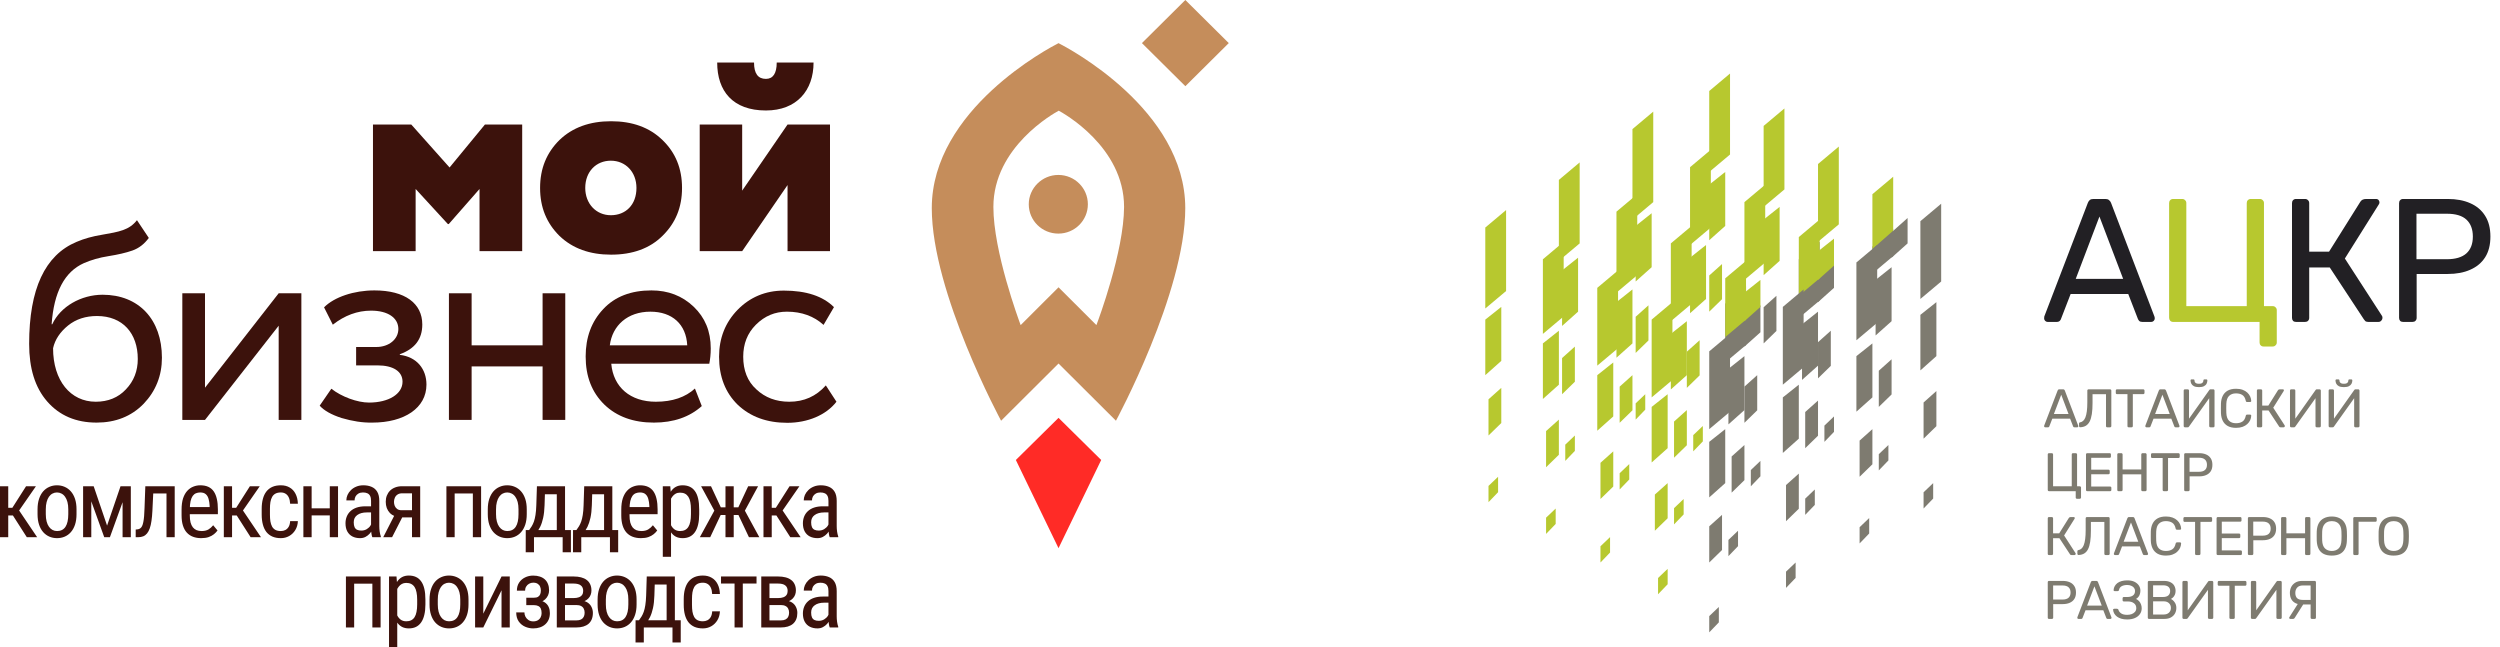 <svg width="170" height="44" viewBox="0 0 170 44" fill="none" xmlns="http://www.w3.org/2000/svg">
<path d="M124.712 17.739L123.625 18.602V20.546L124.712 19.574V17.739Z" fill="#7E7B70"/>
<path d="M129.716 14.824L128.628 15.795V17.523L129.716 16.551V14.824Z" fill="#7E7B70"/>
<path d="M119.709 20.761L118.621 21.625V23.568L119.709 22.596V20.761Z" fill="#7E7B70"/>
<path d="M123.733 16.443L122.319 17.631V21.625L123.733 20.438V16.443Z" fill="#7E7B70"/>
<path d="M128.737 15.58L127.323 16.767V18.602L128.737 17.415V15.58Z" fill="#7E7B70"/>
<path d="M118.73 19.466L117.316 20.653V24.648L118.73 23.46V19.466Z" fill="#7E7B70"/>
<path d="M102.414 14.284L101 15.472V20.977L102.414 19.79V14.284Z" fill="#B7C82F"/>
<path d="M102.088 20.869L101 21.733V25.511L102.088 24.54V20.869Z" fill="#B7C82F"/>
<path d="M106.004 22.489L104.916 23.352V27.131L106.004 26.159V22.489Z" fill="#B7C82F"/>
<path d="M102.088 26.375L101.218 27.153V29.614L102.088 28.765V26.375Z" fill="#B7C82F"/>
<path d="M106.003 28.534L105.133 29.312V31.773L106.003 30.924V28.534Z" fill="#B7C82F"/>
<path d="M101.87 32.42L101.218 33.043V34.148L101.87 33.469V32.42Z" fill="#B7C82F"/>
<path d="M105.786 34.58L105.133 35.202V36.307L105.786 35.628V34.58Z" fill="#B7C82F"/>
<path d="M107.091 29.614L106.438 30.236V31.341L107.091 30.662V29.614Z" fill="#B7C82F"/>
<path d="M110.789 31.557L110.137 32.179V33.284L110.789 32.605V31.557Z" fill="#B7C82F"/>
<path d="M111.877 26.807L111.225 27.429V28.534L111.877 27.855V26.807Z" fill="#B7C82F"/>
<path d="M109.484 36.523L108.832 37.146V38.25L109.484 37.571V36.523Z" fill="#B7C82F"/>
<path d="M113.4 38.682L112.748 39.304V40.409L113.4 39.73V38.682Z" fill="#B7C82F"/>
<path d="M114.488 33.932L113.835 34.554V35.659L114.488 34.98V33.932Z" fill="#B7C82F"/>
<path d="M115.793 28.966L115.14 29.588V30.693L115.793 30.014V28.966Z" fill="#B7C82F"/>
<path d="M107.091 23.568L106.221 24.347V26.807L107.091 25.958V23.568Z" fill="#B7C82F"/>
<path d="M115.575 23.136L114.705 23.915V26.375L115.575 25.526V23.136Z" fill="#B7C82F"/>
<path d="M111.007 25.511L110.137 26.29V28.75L111.007 27.901V25.511Z" fill="#B7C82F"/>
<path d="M114.705 27.886L113.835 28.665V31.125L114.705 30.276V27.886Z" fill="#B7C82F"/>
<path d="M109.702 30.693L108.832 31.472V33.932L109.702 33.084V30.693Z" fill="#B7C82F"/>
<path d="M113.4 32.852L112.53 33.63V36.091L113.4 35.242V32.852Z" fill="#B7C82F"/>
<path d="M112.095 20.761L111.225 21.54V24L112.095 23.151V20.761Z" fill="#B7C82F"/>
<path d="M117.098 17.955L116.228 18.733V21.193L117.098 20.345V17.955Z" fill="#B7C82F"/>
<path d="M111.007 19.682L109.919 20.545V24.324L111.007 23.352V19.682Z" fill="#B7C82F"/>
<path d="M114.705 21.841L113.617 22.704V26.483L114.705 25.511V21.841Z" fill="#B7C82F"/>
<path d="M109.702 24.648L108.614 25.512V29.29L109.702 28.318V24.648Z" fill="#B7C82F"/>
<path d="M113.4 26.807L112.312 27.67V31.449L113.4 30.477V26.807Z" fill="#B7C82F"/>
<path d="M119.709 19.034L118.621 19.898V21.841L119.709 20.869V19.034Z" fill="#B7C82F"/>
<path d="M124.712 16.227L123.625 17.091V19.034L124.712 18.062V16.227Z" fill="#B7C82F"/>
<path d="M128.737 12.017L127.323 13.205V16.931L128.737 15.688V12.017Z" fill="#B7C82F"/>
<path d="M116.011 16.659L114.923 17.523V21.301L116.011 20.33V16.659Z" fill="#B7C82F"/>
<path d="M121.014 14.068L119.927 14.932V18.71L121.014 17.739V14.068Z" fill="#B7C82F"/>
<path d="M107.309 17.523L106.221 18.387V22.165L107.309 21.193V17.523Z" fill="#B7C82F"/>
<path d="M112.312 14.5L111.225 15.364V19.142L112.312 18.171V14.5Z" fill="#B7C82F"/>
<path d="M117.316 11.693L116.228 12.557V16.335L117.316 15.364V11.693Z" fill="#B7C82F"/>
<path d="M107.417 11.045L106.003 12.233V17.739L107.417 16.551V11.045Z" fill="#B7C82F"/>
<path d="M112.421 7.591L111.007 8.778V14.932L112.421 13.744V7.591Z" fill="#B7C82F"/>
<path d="M111.333 13.205L109.919 14.392V19.898L111.333 18.71V13.205Z" fill="#B7C82F"/>
<path d="M110.028 18.386L108.614 19.574V24.863L110.028 23.676V18.386Z" fill="#B7C82F"/>
<path d="M115.031 15.364L113.617 16.551V21.841L115.031 20.654V15.364Z" fill="#B7C82F"/>
<path d="M113.726 20.545L112.312 21.733V27.023L113.726 25.835V20.545Z" fill="#B7C82F"/>
<path d="M118.73 17.739L117.316 18.926V22.921L118.73 21.733V17.739Z" fill="#B7C82F"/>
<path d="M123.733 14.932L122.319 16.119V20.113L123.733 18.926V14.932Z" fill="#B7C82F"/>
<path d="M120.035 12.557L118.621 13.744V19.034L120.035 17.846V12.557Z" fill="#B7C82F"/>
<path d="M125.039 9.966L123.625 11.153V16.443L125.039 15.256V9.966Z" fill="#B7C82F"/>
<path d="M116.337 10.182L114.923 11.369V16.659L116.337 15.471V10.182Z" fill="#B7C82F"/>
<path d="M106.33 16.443L104.916 17.631V22.705L106.33 21.517V16.443Z" fill="#B7C82F"/>
<path d="M117.642 5L116.228 6.188V11.693L117.642 10.506V5Z" fill="#B7C82F"/>
<path d="M121.341 7.375L119.927 8.562V14.068L121.341 12.881V7.375Z" fill="#B7C82F"/>
<path d="M118.186 36.091L117.533 36.714V37.818L118.186 37.139V36.091Z" fill="#7E7B70"/>
<path d="M116.881 41.273L116.228 41.896V43L116.881 42.321V41.273Z" fill="#7E7B70"/>
<path d="M122.102 38.25L121.449 38.873V39.977L122.102 39.298V38.25Z" fill="#7E7B70"/>
<path d="M127.105 35.227L126.453 35.85V36.954L127.105 36.276V35.227Z" fill="#7E7B70"/>
<path d="M131.456 32.852L130.803 33.475V34.579L131.456 33.901V32.852Z" fill="#7E7B70"/>
<path d="M123.407 33.284L122.754 33.907V35.011L123.407 34.333V33.284Z" fill="#7E7B70"/>
<path d="M128.411 30.261L127.758 30.884V31.988L128.411 31.31V30.261Z" fill="#7E7B70"/>
<path d="M117.098 35.011L116.228 35.79V38.25L117.098 37.401V35.011Z" fill="#7E7B70"/>
<path d="M122.319 32.205L121.449 32.983V35.443L122.319 34.595V32.205Z" fill="#7E7B70"/>
<path d="M127.323 29.182L126.453 29.96V32.42L127.323 31.572V29.182Z" fill="#7E7B70"/>
<path d="M119.709 31.341L119.056 31.963V33.068L119.709 32.389V31.341Z" fill="#7E7B70"/>
<path d="M124.712 28.318L124.06 28.941V30.046L124.712 29.367V28.318Z" fill="#7E7B70"/>
<path d="M118.621 30.261L117.751 31.04V33.5L118.621 32.651V30.261Z" fill="#7E7B70"/>
<path d="M123.625 27.239L122.754 28.017V30.477L123.625 29.629V27.239Z" fill="#7E7B70"/>
<path d="M128.628 24.432L127.758 25.21V27.67L128.628 26.822V24.432Z" fill="#7E7B70"/>
<path d="M131.674 26.591L130.803 27.369V29.829L131.674 28.981V26.591Z" fill="#7E7B70"/>
<path d="M117.316 29.182L116.228 30.045V33.824L117.316 32.852V29.182Z" fill="#7E7B70"/>
<path d="M122.319 26.159L121.232 27.023V30.801L122.319 29.83V26.159Z" fill="#7E7B70"/>
<path d="M127.323 23.352L126.235 24.216V27.994L127.323 27.023V23.352Z" fill="#7E7B70"/>
<path d="M131.674 20.545L130.586 21.409V25.188L131.674 24.216V20.545Z" fill="#7E7B70"/>
<path d="M119.491 25.511L118.621 26.29V28.75L119.491 27.901V25.511Z" fill="#7E7B70"/>
<path d="M124.495 22.489L123.625 23.267V25.727L124.495 24.879V22.489Z" fill="#7E7B70"/>
<path d="M120.797 20.114L119.927 20.892V23.352L120.797 22.504V20.114Z" fill="#7E7B70"/>
<path d="M118.621 24.216L117.533 25.079V28.858L118.621 27.886V24.216Z" fill="#7E7B70"/>
<path d="M123.625 21.193L122.537 22.057V25.835L123.625 24.864V21.193Z" fill="#7E7B70"/>
<path d="M128.628 18.17L127.54 19.034V22.812L128.628 21.841V18.17Z" fill="#7E7B70"/>
<path d="M117.642 22.705L116.228 23.892V29.182L117.642 27.994V22.705Z" fill="#7E7B70"/>
<path d="M122.646 19.682L121.232 20.869V26.159L122.646 24.971V19.682Z" fill="#7E7B70"/>
<path d="M127.649 16.659L126.235 17.847V23.137L127.649 21.949V16.659Z" fill="#7E7B70"/>
<path d="M132 13.852L130.586 15.04V20.329L132 19.142V13.852Z" fill="#7E7B70"/>
<path d="M139.239 21.891C139.175 21.891 139.119 21.867 139.072 21.819C139.024 21.771 139 21.716 139 21.652C139 21.612 139.004 21.568 139.012 21.52L141.974 13.793C142.006 13.713 142.05 13.65 142.105 13.602C142.161 13.554 142.245 13.53 142.356 13.53H143.168C143.272 13.53 143.351 13.554 143.407 13.602C143.471 13.65 143.519 13.713 143.55 13.793L146.501 21.52C146.516 21.568 146.524 21.612 146.524 21.652C146.524 21.716 146.501 21.771 146.453 21.819C146.405 21.867 146.349 21.891 146.286 21.891H145.676C145.581 21.891 145.509 21.867 145.461 21.819C145.422 21.771 145.394 21.727 145.378 21.688L144.721 19.992H140.803L140.147 21.688C140.139 21.727 140.111 21.771 140.063 21.819C140.015 21.867 139.944 21.891 139.848 21.891H139.239ZM141.15 18.965H144.375L142.762 14.725L141.15 18.965ZM156.131 21.891C156.043 21.891 155.975 21.867 155.927 21.819C155.88 21.763 155.856 21.696 155.856 21.616V13.817C155.856 13.729 155.88 13.662 155.927 13.614C155.975 13.558 156.043 13.53 156.131 13.53H156.74C156.827 13.53 156.895 13.558 156.943 13.614C156.999 13.662 157.026 13.729 157.026 13.817V17.113H158.376L160.502 13.721C160.542 13.658 160.594 13.61 160.657 13.578C160.721 13.546 160.805 13.53 160.908 13.53H161.553C161.641 13.53 161.704 13.554 161.744 13.602C161.784 13.65 161.804 13.706 161.804 13.769C161.804 13.817 161.784 13.869 161.744 13.924L159.451 17.579L161.971 21.473C161.995 21.505 162.007 21.548 162.007 21.604C162.007 21.684 161.979 21.751 161.923 21.807C161.875 21.863 161.812 21.891 161.732 21.891H161.051C160.964 21.891 160.896 21.875 160.848 21.843C160.808 21.803 160.773 21.759 160.741 21.712L158.424 18.188H157.026V21.616C157.026 21.696 156.999 21.763 156.943 21.819C156.895 21.867 156.827 21.891 156.74 21.891H156.131ZM163.412 21.891C163.324 21.891 163.257 21.867 163.209 21.819C163.161 21.763 163.137 21.696 163.137 21.616V13.817C163.137 13.729 163.161 13.662 163.209 13.614C163.257 13.558 163.324 13.53 163.412 13.53H166.446C167.035 13.53 167.544 13.626 167.974 13.817C168.412 14.008 168.751 14.295 168.99 14.677C169.228 15.051 169.348 15.521 169.348 16.086C169.348 16.651 169.228 17.121 168.99 17.495C168.751 17.87 168.412 18.152 167.974 18.343C167.544 18.535 167.035 18.63 166.446 18.63H164.332V21.616C164.332 21.696 164.304 21.763 164.248 21.819C164.2 21.867 164.132 21.891 164.045 21.891H163.412ZM164.32 17.627H166.386C166.975 17.627 167.417 17.495 167.712 17.233C168.006 16.97 168.154 16.588 168.154 16.086C168.154 15.592 168.01 15.21 167.724 14.94C167.437 14.669 166.991 14.534 166.386 14.534H164.32V17.627Z" fill="#222024"/>
<path d="M153.926 23.563C153.838 23.563 153.77 23.535 153.723 23.479C153.675 23.431 153.651 23.368 153.651 23.288V21.891H147.775C147.687 21.891 147.619 21.863 147.572 21.807C147.524 21.751 147.5 21.684 147.5 21.604V13.805C147.5 13.725 147.524 13.662 147.572 13.614C147.619 13.558 147.687 13.53 147.775 13.53H148.384C148.471 13.53 148.539 13.558 148.587 13.614C148.642 13.662 148.67 13.725 148.67 13.805V20.816H152.779V13.805C152.779 13.725 152.803 13.662 152.851 13.614C152.906 13.558 152.974 13.53 153.054 13.53H153.663C153.75 13.53 153.818 13.558 153.866 13.614C153.922 13.662 153.95 13.725 153.95 13.805V20.816H154.535C154.622 20.816 154.69 20.844 154.738 20.899C154.793 20.947 154.821 21.011 154.821 21.09V23.288C154.821 23.368 154.793 23.431 154.738 23.479C154.69 23.535 154.622 23.563 154.535 23.563H153.926Z" fill="#B7C82F"/>
<path d="M139.074 29.057C139.054 29.057 139.037 29.05 139.022 29.035C139.007 29.02 139 29.003 139 28.983C139 28.971 139.001 28.957 139.004 28.943L139.919 26.554C139.929 26.53 139.943 26.51 139.96 26.495C139.977 26.48 140.003 26.473 140.037 26.473H140.288C140.32 26.473 140.345 26.48 140.362 26.495C140.382 26.51 140.397 26.53 140.407 26.554L141.318 28.943C141.323 28.957 141.326 28.971 141.326 28.983C141.326 29.003 141.318 29.02 141.304 29.035C141.289 29.05 141.272 29.057 141.252 29.057H141.064C141.034 29.057 141.012 29.05 140.997 29.035C140.985 29.02 140.976 29.007 140.971 28.994L140.768 28.47H139.557L139.354 28.994C139.352 29.007 139.343 29.02 139.329 29.035C139.314 29.05 139.292 29.057 139.262 29.057H139.074ZM139.664 28.153H140.661L140.163 26.842L139.664 28.153ZM143.293 29.057C143.268 29.057 143.248 29.05 143.23 29.035C143.216 29.018 143.208 28.997 143.208 28.972V26.805H142.293V27.399C142.293 27.695 142.277 27.947 142.245 28.156C142.213 28.363 142.164 28.532 142.097 28.662C142.031 28.79 141.944 28.886 141.839 28.95C141.735 29.012 141.61 29.046 141.462 29.053C141.437 29.056 141.417 29.048 141.399 29.031C141.382 29.014 141.374 28.992 141.374 28.965V28.802C141.374 28.753 141.399 28.725 141.451 28.718C141.527 28.705 141.595 28.672 141.654 28.618C141.716 28.564 141.767 28.484 141.809 28.378C141.851 28.27 141.883 28.132 141.905 27.964C141.927 27.794 141.938 27.591 141.938 27.355V26.558C141.938 26.533 141.946 26.514 141.96 26.499C141.978 26.482 141.998 26.473 142.023 26.473H143.481C143.508 26.473 143.529 26.482 143.544 26.499C143.561 26.514 143.57 26.534 143.57 26.561V28.972C143.57 28.997 143.561 29.018 143.544 29.035C143.529 29.05 143.508 29.057 143.481 29.057H143.293ZM144.752 29.057C144.727 29.057 144.706 29.05 144.689 29.035C144.674 29.018 144.667 28.997 144.667 28.972V26.802H143.958C143.933 26.802 143.912 26.794 143.895 26.779C143.88 26.762 143.873 26.741 143.873 26.717V26.561C143.873 26.534 143.88 26.514 143.895 26.499C143.912 26.482 143.933 26.473 143.958 26.473H145.737C145.764 26.473 145.785 26.482 145.8 26.499C145.817 26.514 145.826 26.534 145.826 26.561V26.717C145.826 26.741 145.817 26.762 145.8 26.779C145.785 26.794 145.764 26.802 145.737 26.802H145.032V28.972C145.032 28.997 145.023 29.018 145.006 29.035C144.992 29.05 144.971 29.057 144.944 29.057H144.752ZM145.955 29.057C145.936 29.057 145.919 29.05 145.904 29.035C145.889 29.02 145.882 29.003 145.882 28.983C145.882 28.971 145.883 28.957 145.885 28.943L146.801 26.554C146.811 26.53 146.824 26.51 146.841 26.495C146.859 26.48 146.884 26.473 146.919 26.473H147.17C147.202 26.473 147.227 26.48 147.244 26.495C147.263 26.51 147.278 26.53 147.288 26.554L148.2 28.943C148.205 28.957 148.207 28.971 148.207 28.983C148.207 29.003 148.2 29.02 148.185 29.035C148.17 29.05 148.153 29.057 148.134 29.057H147.945C147.916 29.057 147.894 29.05 147.879 29.035C147.866 29.02 147.858 29.007 147.853 28.994L147.65 28.47H146.439L146.236 28.994C146.233 29.007 146.225 29.02 146.21 29.035C146.195 29.05 146.173 29.057 146.144 29.057H145.955ZM146.546 28.153H147.543L147.045 26.842L146.546 28.153ZM148.576 29.057C148.549 29.057 148.528 29.048 148.513 29.031C148.499 29.014 148.491 28.993 148.491 28.968V26.561C148.491 26.534 148.499 26.514 148.513 26.499C148.531 26.482 148.552 26.473 148.576 26.473H148.768C148.793 26.473 148.812 26.482 148.827 26.499C148.845 26.514 148.853 26.534 148.853 26.561V28.47L150.23 26.525C150.237 26.515 150.247 26.504 150.26 26.491C150.274 26.479 150.295 26.473 150.322 26.473H150.503C150.528 26.473 150.547 26.482 150.562 26.499C150.58 26.514 150.588 26.534 150.588 26.561V28.972C150.588 28.997 150.58 29.018 150.562 29.035C150.547 29.05 150.528 29.057 150.503 29.057H150.315C150.29 29.057 150.27 29.05 150.252 29.035C150.235 29.018 150.226 28.997 150.226 28.972V27.078L148.853 29.005C148.848 29.013 148.838 29.024 148.823 29.039C148.809 29.051 148.788 29.057 148.761 29.057H148.576ZM149.529 26.325C149.381 26.325 149.265 26.303 149.182 26.259C149.1 26.215 149.043 26.158 149.008 26.089C148.974 26.018 148.956 25.944 148.956 25.867C148.956 25.848 148.963 25.832 148.975 25.82C148.987 25.805 149.004 25.797 149.027 25.797H149.156C149.178 25.797 149.195 25.805 149.207 25.82C149.22 25.832 149.226 25.848 149.226 25.867C149.226 25.904 149.233 25.94 149.248 25.975C149.265 26.009 149.296 26.039 149.34 26.063C149.385 26.085 149.447 26.096 149.529 26.096C149.612 26.096 149.675 26.085 149.717 26.063C149.761 26.039 149.791 26.009 149.805 25.975C149.823 25.94 149.831 25.904 149.831 25.867C149.831 25.848 149.838 25.832 149.85 25.82C149.862 25.805 149.879 25.797 149.901 25.797H150.031C150.053 25.797 150.07 25.805 150.082 25.82C150.095 25.832 150.101 25.848 150.101 25.867C150.101 25.944 150.084 26.018 150.049 26.089C150.015 26.158 149.956 26.215 149.872 26.259C149.791 26.303 149.676 26.325 149.529 26.325ZM152.051 29.094C151.824 29.094 151.636 29.052 151.486 28.968C151.338 28.885 151.226 28.768 151.15 28.618C151.074 28.468 151.032 28.293 151.025 28.094C151.022 27.993 151.021 27.884 151.021 27.769C151.021 27.653 151.022 27.542 151.025 27.436C151.032 27.237 151.074 27.062 151.15 26.912C151.226 26.762 151.338 26.645 151.486 26.561C151.636 26.478 151.824 26.436 152.051 26.436C152.221 26.436 152.369 26.459 152.498 26.506C152.625 26.553 152.731 26.616 152.815 26.694C152.901 26.773 152.966 26.862 153.011 26.96C153.055 27.056 153.079 27.156 153.084 27.259C153.087 27.281 153.079 27.3 153.062 27.315C153.048 27.329 153.029 27.337 153.007 27.337H152.804C152.782 27.337 152.762 27.331 152.745 27.318C152.73 27.306 152.719 27.284 152.712 27.252C152.67 27.06 152.591 26.928 152.475 26.857C152.362 26.785 152.219 26.75 152.047 26.75C151.85 26.75 151.694 26.806 151.578 26.92C151.463 27.03 151.4 27.209 151.39 27.455C151.383 27.657 151.383 27.863 151.39 28.075C151.4 28.321 151.463 28.501 151.578 28.614C151.694 28.725 151.85 28.78 152.047 28.78C152.219 28.78 152.362 28.745 152.475 28.673C152.591 28.602 152.67 28.47 152.712 28.278C152.719 28.246 152.73 28.224 152.745 28.212C152.762 28.199 152.782 28.193 152.804 28.193H153.007C153.029 28.193 153.048 28.201 153.062 28.215C153.079 28.23 153.087 28.249 153.084 28.271C153.079 28.374 153.055 28.475 153.011 28.573C152.966 28.669 152.901 28.757 152.815 28.836C152.731 28.914 152.625 28.977 152.498 29.024C152.369 29.07 152.221 29.094 152.051 29.094ZM153.553 29.057C153.526 29.057 153.505 29.05 153.491 29.035C153.476 29.018 153.468 28.997 153.468 28.972V26.561C153.468 26.534 153.476 26.514 153.491 26.499C153.505 26.482 153.526 26.473 153.553 26.473H153.742C153.769 26.473 153.79 26.482 153.804 26.499C153.822 26.514 153.83 26.534 153.83 26.561V27.58H154.247L154.904 26.532C154.917 26.512 154.933 26.497 154.952 26.488C154.972 26.478 154.998 26.473 155.03 26.473H155.229C155.256 26.473 155.276 26.48 155.288 26.495C155.301 26.51 155.307 26.527 155.307 26.547C155.307 26.561 155.301 26.578 155.288 26.595L154.58 27.724L155.359 28.928C155.366 28.938 155.37 28.951 155.37 28.968C155.37 28.993 155.361 29.014 155.344 29.031C155.329 29.048 155.309 29.057 155.285 29.057H155.074C155.047 29.057 155.026 29.052 155.012 29.042C154.999 29.03 154.988 29.017 154.978 29.002L154.262 27.913H153.83V28.972C153.83 28.997 153.822 29.018 153.804 29.035C153.79 29.05 153.769 29.057 153.742 29.057H153.553ZM155.804 29.057C155.777 29.057 155.756 29.048 155.741 29.031C155.726 29.014 155.719 28.993 155.719 28.968V26.561C155.719 26.534 155.726 26.514 155.741 26.499C155.758 26.482 155.779 26.473 155.804 26.473H155.996C156.02 26.473 156.04 26.482 156.055 26.499C156.072 26.514 156.081 26.534 156.081 26.561V28.47L157.458 26.525C157.465 26.515 157.475 26.504 157.487 26.491C157.502 26.479 157.523 26.473 157.55 26.473H157.731C157.756 26.473 157.775 26.482 157.79 26.499C157.807 26.514 157.816 26.534 157.816 26.561V28.972C157.816 28.997 157.807 29.018 157.79 29.035C157.775 29.05 157.756 29.057 157.731 29.057H157.543C157.518 29.057 157.497 29.05 157.48 29.035C157.463 29.018 157.454 28.997 157.454 28.972V27.078L156.081 29.005C156.076 29.013 156.066 29.024 156.051 29.039C156.037 29.051 156.016 29.057 155.989 29.057H155.804ZM158.433 29.057C158.406 29.057 158.385 29.048 158.37 29.031C158.356 29.014 158.348 28.993 158.348 28.968V26.561C158.348 26.534 158.356 26.514 158.37 26.499C158.387 26.482 158.408 26.473 158.433 26.473H158.625C158.65 26.473 158.669 26.482 158.684 26.499C158.701 26.514 158.71 26.534 158.71 26.561V28.47L160.087 26.525C160.094 26.515 160.104 26.504 160.116 26.491C160.131 26.479 160.152 26.473 160.179 26.473H160.36C160.385 26.473 160.404 26.482 160.419 26.499C160.436 26.514 160.445 26.534 160.445 26.561V28.972C160.445 28.997 160.436 29.018 160.419 29.035C160.404 29.05 160.385 29.057 160.36 29.057H160.172C160.147 29.057 160.126 29.05 160.109 29.035C160.092 29.018 160.083 28.997 160.083 28.972V27.078L158.71 29.005C158.705 29.013 158.695 29.024 158.68 29.039C158.666 29.051 158.645 29.057 158.618 29.057H158.433ZM159.385 26.325C159.238 26.325 159.122 26.303 159.038 26.259C158.957 26.215 158.899 26.158 158.865 26.089C158.83 26.018 158.813 25.944 158.813 25.867C158.813 25.848 158.819 25.832 158.832 25.82C158.844 25.805 158.861 25.797 158.883 25.797H159.013C159.035 25.797 159.052 25.805 159.064 25.82C159.077 25.832 159.083 25.848 159.083 25.867C159.083 25.904 159.09 25.94 159.105 25.975C159.122 26.009 159.153 26.039 159.197 26.063C159.242 26.085 159.304 26.096 159.385 26.096C159.469 26.096 159.532 26.085 159.574 26.063C159.618 26.039 159.648 26.009 159.662 25.975C159.68 25.94 159.688 25.904 159.688 25.867C159.688 25.848 159.694 25.832 159.707 25.82C159.719 25.805 159.736 25.797 159.758 25.797H159.888C159.91 25.797 159.927 25.805 159.939 25.82C159.952 25.832 159.958 25.848 159.958 25.867C159.958 25.944 159.941 26.018 159.906 26.089C159.871 26.158 159.812 26.215 159.729 26.259C159.648 26.303 159.533 26.325 159.385 26.325ZM141.233 33.917C141.206 33.917 141.185 33.908 141.171 33.891C141.156 33.876 141.149 33.857 141.149 33.832V33.4H139.332C139.305 33.4 139.284 33.392 139.269 33.374C139.255 33.357 139.247 33.336 139.247 33.312V30.901C139.247 30.876 139.255 30.857 139.269 30.842C139.284 30.825 139.305 30.816 139.332 30.816H139.521C139.548 30.816 139.569 30.825 139.583 30.842C139.6 30.857 139.609 30.876 139.609 30.901V33.068H140.879V30.901C140.879 30.876 140.886 30.857 140.901 30.842C140.918 30.825 140.939 30.816 140.964 30.816H141.152C141.179 30.816 141.2 30.825 141.215 30.842C141.232 30.857 141.241 30.876 141.241 30.901V33.068H141.422C141.449 33.068 141.47 33.077 141.484 33.094C141.502 33.109 141.51 33.128 141.51 33.153V33.832C141.51 33.857 141.502 33.876 141.484 33.891C141.47 33.908 141.449 33.917 141.422 33.917H141.233ZM141.932 33.4C141.906 33.4 141.884 33.393 141.87 33.378C141.855 33.361 141.848 33.34 141.848 33.315V30.905C141.848 30.878 141.855 30.857 141.87 30.842C141.884 30.825 141.906 30.816 141.932 30.816H143.457C143.484 30.816 143.505 30.825 143.52 30.842C143.535 30.857 143.542 30.878 143.542 30.905V31.045C143.542 31.072 143.535 31.093 143.52 31.108C143.505 31.122 143.484 31.13 143.457 31.13H142.202V31.938H143.376C143.403 31.938 143.424 31.947 143.439 31.964C143.453 31.979 143.461 32 143.461 32.027V32.163C143.461 32.188 143.453 32.209 143.439 32.226C143.424 32.241 143.403 32.248 143.376 32.248H142.202V33.086H143.487C143.514 33.086 143.535 33.094 143.549 33.109C143.564 33.123 143.572 33.144 143.572 33.171V33.315C143.572 33.34 143.564 33.361 143.549 33.378C143.535 33.393 143.514 33.4 143.487 33.4H141.932ZM144.061 33.4C144.033 33.4 144.013 33.393 143.998 33.378C143.983 33.361 143.976 33.34 143.976 33.315V30.905C143.976 30.878 143.983 30.857 143.998 30.842C144.013 30.825 144.033 30.816 144.061 30.816H144.249C144.276 30.816 144.297 30.825 144.312 30.842C144.329 30.857 144.337 30.878 144.337 30.905V31.924H145.607V30.905C145.607 30.878 145.615 30.857 145.63 30.842C145.647 30.825 145.668 30.816 145.692 30.816H145.881C145.908 30.816 145.929 30.825 145.943 30.842C145.96 30.857 145.969 30.878 145.969 30.905V33.315C145.969 33.34 145.96 33.361 145.943 33.378C145.929 33.393 145.908 33.4 145.881 33.4H145.692C145.668 33.4 145.647 33.393 145.63 33.378C145.615 33.361 145.607 33.34 145.607 33.315V32.256H144.337V33.315C144.337 33.34 144.329 33.361 144.312 33.378C144.297 33.393 144.276 33.4 144.249 33.4H144.061ZM147.146 33.4C147.122 33.4 147.101 33.393 147.084 33.378C147.069 33.361 147.061 33.34 147.061 33.315V31.145H146.353C146.328 31.145 146.307 31.137 146.29 31.122C146.275 31.105 146.268 31.084 146.268 31.06V30.905C146.268 30.878 146.275 30.857 146.29 30.842C146.307 30.825 146.328 30.816 146.353 30.816H148.132C148.159 30.816 148.18 30.825 148.195 30.842C148.212 30.857 148.221 30.878 148.221 30.905V31.06C148.221 31.084 148.212 31.105 148.195 31.122C148.18 31.137 148.159 31.145 148.132 31.145H147.427V33.315C147.427 33.34 147.418 33.361 147.401 33.378C147.386 33.393 147.365 33.4 147.338 33.4H147.146ZM148.609 33.4C148.582 33.4 148.561 33.393 148.546 33.378C148.531 33.361 148.524 33.34 148.524 33.315V30.905C148.524 30.878 148.531 30.857 148.546 30.842C148.561 30.825 148.582 30.816 148.609 30.816H149.546C149.728 30.816 149.886 30.846 150.019 30.905C150.154 30.964 150.259 31.052 150.333 31.17C150.407 31.286 150.443 31.431 150.443 31.606C150.443 31.781 150.407 31.926 150.333 32.042C150.259 32.157 150.154 32.245 150.019 32.304C149.886 32.363 149.728 32.392 149.546 32.392H148.893V33.315C148.893 33.34 148.884 33.361 148.867 33.378C148.852 33.393 148.831 33.4 148.804 33.4H148.609ZM148.889 32.082H149.528C149.71 32.082 149.846 32.042 149.938 31.96C150.029 31.879 150.074 31.761 150.074 31.606C150.074 31.453 150.03 31.335 149.941 31.252C149.853 31.168 149.715 31.126 149.528 31.126H148.889V32.082ZM139.332 37.743C139.305 37.743 139.284 37.736 139.269 37.721C139.255 37.704 139.247 37.683 139.247 37.658V35.248C139.247 35.221 139.255 35.2 139.269 35.185C139.284 35.168 139.305 35.159 139.332 35.159H139.521C139.548 35.159 139.569 35.168 139.583 35.185C139.6 35.2 139.609 35.221 139.609 35.248V36.267H140.026L140.683 35.218C140.696 35.199 140.712 35.184 140.731 35.174C140.751 35.164 140.777 35.159 140.809 35.159H141.008C141.035 35.159 141.055 35.166 141.067 35.181C141.08 35.196 141.086 35.213 141.086 35.233C141.086 35.248 141.08 35.264 141.067 35.281L140.359 36.411L141.137 37.614C141.145 37.624 141.149 37.638 141.149 37.655C141.149 37.679 141.14 37.7 141.123 37.718C141.108 37.735 141.088 37.743 141.064 37.743H140.853C140.826 37.743 140.805 37.738 140.79 37.728C140.778 37.716 140.767 37.703 140.757 37.688L140.041 36.599H139.609V37.658C139.609 37.683 139.6 37.704 139.583 37.721C139.569 37.736 139.548 37.743 139.521 37.743H139.332ZM143.181 37.743C143.157 37.743 143.136 37.736 143.119 37.721C143.104 37.704 143.096 37.683 143.096 37.658V35.491H142.181V36.086C142.181 36.381 142.165 36.633 142.133 36.843C142.101 37.049 142.052 37.218 141.985 37.348C141.919 37.476 141.833 37.572 141.727 37.636C141.623 37.698 141.498 37.732 141.35 37.74C141.326 37.742 141.305 37.735 141.288 37.718C141.27 37.7 141.262 37.678 141.262 37.651V37.489C141.262 37.439 141.288 37.411 141.339 37.404C141.415 37.391 141.483 37.358 141.542 37.304C141.604 37.25 141.655 37.17 141.697 37.064C141.739 36.956 141.771 36.818 141.793 36.651C141.815 36.481 141.826 36.278 141.826 36.041V35.244C141.826 35.219 141.834 35.2 141.849 35.185C141.866 35.168 141.887 35.159 141.911 35.159H143.37C143.397 35.159 143.418 35.168 143.432 35.185C143.45 35.2 143.458 35.221 143.458 35.248V37.658C143.458 37.683 143.45 37.704 143.432 37.721C143.418 37.736 143.397 37.743 143.37 37.743H143.181ZM143.817 37.743C143.797 37.743 143.78 37.736 143.765 37.721C143.75 37.706 143.743 37.689 143.743 37.669C143.743 37.657 143.744 37.644 143.746 37.629L144.662 35.24C144.672 35.216 144.685 35.196 144.703 35.181C144.72 35.166 144.746 35.159 144.78 35.159H145.031C145.063 35.159 145.088 35.166 145.105 35.181C145.125 35.196 145.139 35.216 145.149 35.24L146.061 37.629C146.066 37.644 146.068 37.657 146.068 37.669C146.068 37.689 146.061 37.706 146.046 37.721C146.031 37.736 146.014 37.743 145.995 37.743H145.806C145.777 37.743 145.755 37.736 145.74 37.721C145.728 37.706 145.719 37.693 145.714 37.681L145.511 37.156H144.3L144.097 37.681C144.095 37.693 144.086 37.706 144.071 37.721C144.056 37.736 144.034 37.743 144.005 37.743H143.817ZM144.407 36.839H145.404L144.906 35.528L144.407 36.839ZM147.283 37.78C147.056 37.78 146.868 37.738 146.718 37.655C146.57 37.571 146.458 37.454 146.382 37.304C146.306 37.154 146.264 36.979 146.256 36.78C146.254 36.679 146.253 36.571 146.253 36.455C146.253 36.339 146.254 36.228 146.256 36.123C146.264 35.923 146.306 35.748 146.382 35.599C146.458 35.448 146.57 35.331 146.718 35.248C146.868 35.164 147.056 35.122 147.283 35.122C147.453 35.122 147.602 35.146 147.729 35.192C147.857 35.239 147.963 35.302 148.047 35.381C148.133 35.459 148.198 35.548 148.243 35.647C148.287 35.742 148.311 35.842 148.316 35.946C148.319 35.968 148.311 35.986 148.294 36.001C148.279 36.016 148.261 36.023 148.239 36.023H148.036C148.014 36.023 147.994 36.017 147.977 36.005C147.962 35.992 147.951 35.97 147.944 35.938C147.902 35.746 147.823 35.614 147.707 35.543C147.594 35.472 147.451 35.436 147.279 35.436C147.082 35.436 146.926 35.493 146.81 35.606C146.694 35.717 146.632 35.895 146.622 36.141C146.615 36.343 146.615 36.55 146.622 36.761C146.632 37.007 146.694 37.187 146.81 37.3C146.926 37.411 147.082 37.466 147.279 37.466C147.451 37.466 147.594 37.431 147.707 37.359C147.823 37.288 147.902 37.156 147.944 36.964C147.951 36.932 147.962 36.91 147.977 36.898C147.994 36.886 148.014 36.88 148.036 36.88H148.239C148.261 36.88 148.279 36.887 148.294 36.902C148.311 36.916 148.319 36.935 148.316 36.957C148.311 37.06 148.287 37.161 148.243 37.26C148.198 37.356 148.133 37.443 148.047 37.522C147.963 37.601 147.857 37.663 147.729 37.71C147.602 37.757 147.453 37.78 147.283 37.78ZM149.35 37.743C149.326 37.743 149.305 37.736 149.287 37.721C149.273 37.704 149.265 37.683 149.265 37.658V35.488H148.556C148.532 35.488 148.511 35.48 148.494 35.466C148.479 35.448 148.471 35.427 148.471 35.403V35.248C148.471 35.221 148.479 35.2 148.494 35.185C148.511 35.168 148.532 35.159 148.556 35.159H150.336C150.363 35.159 150.384 35.168 150.398 35.185C150.416 35.2 150.424 35.221 150.424 35.248V35.403C150.424 35.427 150.416 35.448 150.398 35.466C150.384 35.48 150.363 35.488 150.336 35.488H149.631V37.658C149.631 37.683 149.622 37.704 149.605 37.721C149.59 37.736 149.569 37.743 149.542 37.743H149.35ZM150.812 37.743C150.785 37.743 150.764 37.736 150.75 37.721C150.735 37.704 150.727 37.683 150.727 37.658V35.248C150.727 35.221 150.735 35.2 150.75 35.185C150.764 35.168 150.785 35.159 150.812 35.159H152.337C152.364 35.159 152.385 35.168 152.4 35.185C152.415 35.2 152.422 35.221 152.422 35.248V35.388C152.422 35.415 152.415 35.436 152.4 35.451C152.385 35.466 152.364 35.473 152.337 35.473H151.082V36.281H152.256C152.283 36.281 152.304 36.29 152.319 36.307C152.333 36.322 152.341 36.343 152.341 36.37V36.507C152.341 36.531 152.333 36.552 152.319 36.569C152.304 36.584 152.283 36.592 152.256 36.592H151.082V37.429H152.367C152.394 37.429 152.415 37.437 152.429 37.452C152.444 37.466 152.451 37.487 152.451 37.514V37.658C152.451 37.683 152.444 37.704 152.429 37.721C152.415 37.736 152.394 37.743 152.367 37.743H150.812ZM152.941 37.743C152.913 37.743 152.893 37.736 152.878 37.721C152.863 37.704 152.856 37.683 152.856 37.658V35.248C152.856 35.221 152.863 35.2 152.878 35.185C152.893 35.168 152.913 35.159 152.941 35.159H153.878C154.06 35.159 154.218 35.189 154.351 35.248C154.486 35.307 154.591 35.395 154.665 35.514C154.738 35.629 154.775 35.774 154.775 35.949C154.775 36.124 154.738 36.269 154.665 36.385C154.591 36.501 154.486 36.588 154.351 36.647C154.218 36.706 154.06 36.736 153.878 36.736H153.225V37.658C153.225 37.683 153.216 37.704 153.199 37.721C153.184 37.736 153.163 37.743 153.136 37.743H152.941ZM153.221 36.425H153.86C154.042 36.425 154.178 36.385 154.27 36.304C154.36 36.222 154.406 36.104 154.406 35.949C154.406 35.797 154.362 35.678 154.273 35.595C154.185 35.511 154.047 35.469 153.86 35.469H153.221V36.425ZM155.198 37.743C155.171 37.743 155.15 37.736 155.136 37.721C155.121 37.704 155.113 37.683 155.113 37.658V35.248C155.113 35.221 155.121 35.2 155.136 35.185C155.15 35.168 155.171 35.159 155.198 35.159H155.387C155.413 35.159 155.435 35.168 155.449 35.185C155.466 35.2 155.475 35.221 155.475 35.248V36.267H156.745V35.248C156.745 35.221 156.752 35.2 156.767 35.185C156.784 35.168 156.805 35.159 156.83 35.159H157.018C157.045 35.159 157.066 35.168 157.081 35.185C157.098 35.2 157.107 35.221 157.107 35.248V37.658C157.107 37.683 157.098 37.704 157.081 37.721C157.066 37.736 157.045 37.743 157.018 37.743H156.83C156.805 37.743 156.784 37.736 156.767 37.721C156.752 37.704 156.745 37.683 156.745 37.658V36.599H155.475V37.658C155.475 37.683 155.466 37.704 155.449 37.721C155.435 37.736 155.413 37.743 155.387 37.743H155.198ZM158.561 37.78C158.352 37.78 158.172 37.745 158.022 37.673C157.872 37.599 157.756 37.487 157.675 37.337C157.594 37.185 157.548 36.994 157.538 36.765C157.536 36.657 157.535 36.553 157.535 36.455C157.535 36.354 157.536 36.249 157.538 36.141C157.548 35.915 157.595 35.726 157.679 35.576C157.765 35.424 157.883 35.31 158.033 35.237C158.186 35.16 158.362 35.122 158.561 35.122C158.763 35.122 158.939 35.16 159.089 35.237C159.242 35.31 159.361 35.424 159.447 35.576C159.533 35.726 159.58 35.915 159.587 36.141C159.592 36.249 159.595 36.354 159.595 36.455C159.595 36.553 159.592 36.657 159.587 36.765C159.58 36.994 159.534 37.185 159.451 37.337C159.369 37.487 159.254 37.599 159.104 37.673C158.954 37.745 158.773 37.78 158.561 37.78ZM158.561 37.466C158.751 37.466 158.904 37.41 159.022 37.297C159.143 37.184 159.208 37 159.218 36.747C159.223 36.636 159.225 36.537 159.225 36.451C159.225 36.363 159.223 36.264 159.218 36.156C159.213 35.986 159.181 35.848 159.122 35.742C159.065 35.637 158.989 35.559 158.893 35.51C158.797 35.461 158.686 35.436 158.561 35.436C158.44 35.436 158.332 35.461 158.236 35.51C158.14 35.559 158.063 35.637 158.004 35.742C157.947 35.848 157.915 35.986 157.908 36.156C157.905 36.264 157.904 36.363 157.904 36.451C157.904 36.537 157.905 36.636 157.908 36.747C157.917 37 157.983 37.184 158.103 37.297C158.224 37.41 158.376 37.466 158.561 37.466ZM160.107 37.743C160.08 37.743 160.059 37.736 160.044 37.721C160.029 37.704 160.022 37.683 160.022 37.658V35.248C160.022 35.221 160.029 35.2 160.044 35.185C160.059 35.168 160.08 35.159 160.107 35.159H161.528C161.555 35.159 161.576 35.168 161.591 35.185C161.608 35.2 161.617 35.221 161.617 35.248V35.395C161.617 35.42 161.608 35.441 161.591 35.458C161.576 35.473 161.555 35.48 161.528 35.48H160.384V37.658C160.384 37.683 160.375 37.704 160.358 37.721C160.343 37.736 160.322 37.743 160.295 37.743H160.107ZM162.77 37.78C162.561 37.78 162.381 37.745 162.231 37.673C162.081 37.599 161.965 37.487 161.884 37.337C161.803 37.185 161.757 36.994 161.747 36.765C161.745 36.657 161.744 36.553 161.744 36.455C161.744 36.354 161.745 36.249 161.747 36.141C161.757 35.915 161.804 35.726 161.888 35.576C161.974 35.424 162.092 35.31 162.242 35.237C162.395 35.16 162.571 35.122 162.77 35.122C162.972 35.122 163.148 35.16 163.298 35.237C163.451 35.31 163.57 35.424 163.656 35.576C163.742 35.726 163.789 35.915 163.796 36.141C163.801 36.249 163.804 36.354 163.804 36.455C163.804 36.553 163.801 36.657 163.796 36.765C163.789 36.994 163.744 37.185 163.66 37.337C163.579 37.487 163.463 37.599 163.313 37.673C163.163 37.745 162.982 37.78 162.77 37.78ZM162.77 37.466C162.96 37.466 163.113 37.41 163.232 37.297C163.352 37.184 163.417 37 163.427 36.747C163.432 36.636 163.435 36.537 163.435 36.451C163.435 36.363 163.432 36.264 163.427 36.156C163.422 35.986 163.39 35.848 163.331 35.742C163.275 35.637 163.198 35.559 163.102 35.51C163.006 35.461 162.896 35.436 162.77 35.436C162.65 35.436 162.541 35.461 162.445 35.51C162.349 35.559 162.272 35.637 162.213 35.742C162.156 35.848 162.124 35.986 162.117 36.156C162.114 36.264 162.113 36.363 162.113 36.451C162.113 36.537 162.114 36.636 162.117 36.747C162.127 37 162.192 37.184 162.312 37.297C162.433 37.41 162.585 37.466 162.77 37.466ZM139.332 42.086C139.305 42.086 139.284 42.079 139.269 42.064C139.255 42.047 139.247 42.026 139.247 42.002V39.591C139.247 39.564 139.255 39.543 139.269 39.528C139.284 39.511 139.305 39.502 139.332 39.502H140.27C140.452 39.502 140.61 39.532 140.742 39.591C140.878 39.65 140.982 39.739 141.056 39.857C141.13 39.972 141.167 40.117 141.167 40.292C141.167 40.467 141.13 40.612 141.056 40.728C140.982 40.844 140.878 40.931 140.742 40.99C140.61 41.049 140.452 41.079 140.27 41.079H139.617V42.002C139.617 42.026 139.608 42.047 139.591 42.064C139.576 42.079 139.555 42.086 139.528 42.086H139.332ZM139.613 40.769H140.251C140.434 40.769 140.57 40.728 140.661 40.647C140.752 40.566 140.798 40.447 140.798 40.292C140.798 40.14 140.754 40.022 140.665 39.938C140.576 39.854 140.438 39.812 140.251 39.812H139.613V40.769ZM141.332 42.086C141.312 42.086 141.295 42.079 141.28 42.064C141.265 42.05 141.258 42.032 141.258 42.013C141.258 42 141.259 41.987 141.261 41.972L142.177 39.584C142.187 39.559 142.2 39.539 142.218 39.524C142.235 39.51 142.261 39.502 142.295 39.502H142.546C142.578 39.502 142.603 39.51 142.62 39.524C142.64 39.539 142.655 39.559 142.664 39.584L143.576 41.972C143.581 41.987 143.584 42 143.584 42.013C143.584 42.032 143.576 42.05 143.561 42.064C143.547 42.079 143.529 42.086 143.51 42.086H143.321C143.292 42.086 143.27 42.079 143.255 42.064C143.243 42.05 143.234 42.036 143.229 42.024L143.026 41.499H141.815L141.612 42.024C141.61 42.036 141.601 42.05 141.586 42.064C141.572 42.079 141.549 42.086 141.52 42.086H141.332ZM141.922 41.182H142.919L142.421 39.871L141.922 41.182ZM144.646 42.123C144.496 42.123 144.364 42.106 144.248 42.072C144.132 42.037 144.035 41.99 143.956 41.931C143.877 41.87 143.815 41.8 143.768 41.721C143.724 41.642 143.698 41.557 143.69 41.466C143.688 41.444 143.694 41.427 143.709 41.414C143.726 41.402 143.746 41.396 143.768 41.396H143.952C143.975 41.396 143.994 41.401 144.012 41.411C144.031 41.421 144.046 41.442 144.056 41.474C144.085 41.572 144.149 41.653 144.248 41.717C144.346 41.779 144.478 41.809 144.643 41.809C144.759 41.809 144.863 41.792 144.957 41.758C145.05 41.721 145.125 41.669 145.182 41.603C145.238 41.534 145.267 41.452 145.267 41.355C145.267 41.21 145.214 41.098 145.108 41.02C145.005 40.938 144.863 40.898 144.683 40.898H144.418C144.393 40.898 144.373 40.89 144.359 40.876C144.344 40.858 144.336 40.837 144.336 40.813V40.684C144.336 40.656 144.344 40.636 144.359 40.621C144.373 40.604 144.393 40.595 144.418 40.595H144.669C144.821 40.595 144.944 40.562 145.038 40.495C145.134 40.429 145.182 40.323 145.182 40.178C145.182 40.097 145.157 40.026 145.108 39.967C145.061 39.908 144.998 39.863 144.92 39.831C144.841 39.796 144.752 39.779 144.654 39.779C144.504 39.779 144.378 39.806 144.277 39.86C144.176 39.914 144.114 40.002 144.089 40.123C144.082 40.15 144.071 40.169 144.056 40.181C144.041 40.191 144.023 40.196 144 40.196H143.801C143.779 40.196 143.759 40.189 143.742 40.174C143.727 40.159 143.721 40.141 143.724 40.119C143.731 40.025 143.757 39.939 143.801 39.86C143.845 39.779 143.906 39.709 143.982 39.65C144.061 39.591 144.157 39.545 144.27 39.513C144.383 39.481 144.512 39.465 144.658 39.465C144.857 39.465 145.022 39.499 145.152 39.565C145.283 39.632 145.381 39.718 145.448 39.823C145.514 39.927 145.547 40.039 145.547 40.159C145.547 40.233 145.537 40.306 145.518 40.377C145.501 40.449 145.47 40.514 145.425 40.573C145.384 40.632 145.326 40.684 145.252 40.728C145.341 40.77 145.412 40.824 145.466 40.89C145.523 40.954 145.564 41.027 145.592 41.108C145.621 41.187 145.636 41.272 145.636 41.363C145.636 41.513 145.595 41.645 145.514 41.758C145.435 41.871 145.322 41.961 145.174 42.027C145.027 42.091 144.851 42.123 144.646 42.123ZM146.134 42.086C146.108 42.086 146.086 42.079 146.072 42.064C146.057 42.047 146.05 42.026 146.05 42.002V39.591C146.05 39.564 146.057 39.543 146.072 39.528C146.086 39.511 146.108 39.502 146.134 39.502H147.146C147.331 39.502 147.481 39.533 147.596 39.595C147.714 39.654 147.801 39.735 147.855 39.838C147.911 39.942 147.94 40.057 147.94 40.185C147.94 40.286 147.922 40.373 147.888 40.447C147.856 40.519 147.815 40.578 147.766 40.624C147.717 40.669 147.669 40.703 147.622 40.728C147.718 40.775 147.803 40.851 147.877 40.957C147.953 41.062 147.991 41.191 147.991 41.341C147.991 41.476 147.961 41.6 147.899 41.714C147.838 41.827 147.745 41.918 147.622 41.987C147.502 42.053 147.352 42.086 147.172 42.086H146.134ZM146.411 41.787H147.124C147.284 41.787 147.407 41.744 147.493 41.658C147.579 41.572 147.622 41.466 147.622 41.341C147.622 41.21 147.579 41.103 147.493 41.02C147.407 40.933 147.284 40.89 147.124 40.89H146.411V41.787ZM146.411 40.595H147.091C147.248 40.595 147.367 40.559 147.449 40.488C147.53 40.414 147.57 40.314 147.57 40.189C147.57 40.063 147.53 39.967 147.449 39.901C147.367 39.834 147.248 39.801 147.091 39.801H146.411V40.595ZM148.49 42.086C148.463 42.086 148.442 42.078 148.427 42.061C148.412 42.043 148.405 42.022 148.405 41.998V39.591C148.405 39.564 148.412 39.543 148.427 39.528C148.444 39.511 148.465 39.502 148.49 39.502H148.682C148.706 39.502 148.726 39.511 148.741 39.528C148.758 39.543 148.767 39.564 148.767 39.591V41.499L150.144 39.554C150.151 39.544 150.161 39.533 150.173 39.521C150.188 39.508 150.209 39.502 150.236 39.502H150.417C150.441 39.502 150.461 39.511 150.476 39.528C150.493 39.543 150.502 39.564 150.502 39.591V42.002C150.502 42.026 150.493 42.047 150.476 42.064C150.461 42.079 150.441 42.086 150.417 42.086H150.228C150.204 42.086 150.183 42.079 150.166 42.064C150.149 42.047 150.14 42.026 150.14 42.002V40.108L148.767 42.035C148.762 42.042 148.752 42.053 148.737 42.068C148.722 42.08 148.701 42.086 148.674 42.086H148.49ZM151.684 42.086C151.659 42.086 151.638 42.079 151.621 42.064C151.606 42.047 151.599 42.026 151.599 42.002V39.831H150.89C150.865 39.831 150.844 39.823 150.827 39.809C150.812 39.791 150.805 39.77 150.805 39.746V39.591C150.805 39.564 150.812 39.543 150.827 39.528C150.844 39.511 150.865 39.502 150.89 39.502H152.669C152.696 39.502 152.717 39.511 152.732 39.528C152.749 39.543 152.758 39.564 152.758 39.591V39.746C152.758 39.77 152.749 39.791 152.732 39.809C152.717 39.823 152.696 39.831 152.669 39.831H151.964V42.002C151.964 42.026 151.956 42.047 151.938 42.064C151.924 42.079 151.903 42.086 151.876 42.086H151.684ZM153.146 42.086C153.119 42.086 153.098 42.078 153.083 42.061C153.068 42.043 153.061 42.022 153.061 41.998V39.591C153.061 39.564 153.068 39.543 153.083 39.528C153.1 39.511 153.121 39.502 153.146 39.502H153.338C153.362 39.502 153.382 39.511 153.397 39.528C153.414 39.543 153.423 39.564 153.423 39.591V41.499L154.8 39.554C154.807 39.544 154.817 39.533 154.829 39.521C154.844 39.508 154.865 39.502 154.892 39.502H155.073C155.098 39.502 155.117 39.511 155.132 39.528C155.149 39.543 155.158 39.564 155.158 39.591V42.002C155.158 42.026 155.149 42.047 155.132 42.064C155.117 42.079 155.098 42.086 155.073 42.086H154.885C154.86 42.086 154.839 42.079 154.822 42.064C154.805 42.047 154.796 42.026 154.796 42.002V40.108L153.423 42.035C153.418 42.042 153.408 42.053 153.393 42.068C153.379 42.08 153.358 42.086 153.331 42.086H153.146ZM157.211 42.086C157.187 42.086 157.165 42.079 157.148 42.064C157.131 42.047 157.122 42.026 157.122 42.002V41.104H156.528C156.358 41.104 156.212 41.074 156.089 41.012C155.968 40.951 155.875 40.861 155.808 40.743C155.744 40.624 155.712 40.481 155.712 40.311C155.712 40.173 155.742 40.042 155.801 39.919C155.862 39.796 155.955 39.697 156.078 39.62C156.203 39.542 156.362 39.502 156.554 39.502H157.399C157.424 39.502 157.444 39.511 157.458 39.528C157.476 39.543 157.484 39.563 157.484 39.587V42.002C157.484 42.026 157.476 42.047 157.458 42.064C157.444 42.079 157.424 42.086 157.399 42.086H157.211ZM155.738 42.086C155.718 42.086 155.701 42.079 155.686 42.064C155.672 42.05 155.664 42.032 155.664 42.013C155.664 42 155.668 41.987 155.675 41.972L156.332 40.938L156.687 40.994L156.059 41.987C156.045 42.011 156.027 42.035 156.008 42.057C155.988 42.077 155.957 42.086 155.915 42.086H155.738ZM156.584 40.794H157.122V39.812H156.584C156.423 39.812 156.299 39.859 156.211 39.953C156.124 40.046 156.081 40.168 156.081 40.318C156.081 40.476 156.122 40.595 156.203 40.676C156.287 40.755 156.414 40.794 156.584 40.794Z" fill="#7E7B70"/>
<path d="M25.362 17.078V8.467H27.966L30.57 11.389L32.976 8.467H35.509V17.078H32.608V12.85L30.513 15.238H30.457L28.263 12.85V17.078H25.362Z" fill="#3C120C"/>
<path d="M36.726 12.781C36.726 11.46 37.165 10.393 38.042 9.522C38.934 8.665 40.108 8.244 41.552 8.244C42.996 8.244 44.17 8.665 45.048 9.522C45.939 10.379 46.378 11.46 46.378 12.781C46.378 14.101 45.939 15.168 45.048 16.039C44.184 16.896 43.01 17.317 41.552 17.317C40.108 17.317 38.934 16.896 38.042 16.039C37.165 15.168 36.726 14.101 36.726 12.781ZM41.538 14.635C42.543 14.635 43.279 13.932 43.279 12.781C43.279 11.685 42.529 10.927 41.538 10.927C40.547 10.927 39.797 11.657 39.797 12.781C39.797 13.848 40.533 14.635 41.538 14.635Z" fill="#3C120C"/>
<path d="M50.468 17.079H47.58V8.468H50.468V12.963L53.553 8.468H56.44V17.079H53.553V12.584L50.468 17.079ZM51.274 4.254C51.274 4.999 51.543 5.364 52.081 5.364C52.562 5.364 52.817 4.999 52.817 4.254H55.322C55.322 6.151 54.175 7.513 52.081 7.513C49.831 7.513 48.769 6.193 48.769 4.254H51.274Z" fill="#3C120C"/>
<path d="M10.119 16.18C9.808 16.601 9.44 16.882 9.001 17.037C8.563 17.191 8.011 17.317 7.388 17.416C6.751 17.514 6.185 17.683 5.704 17.893C4.388 18.483 3.666 19.86 3.51 22.051H3.553C4.105 20.843 5.52 20.042 6.978 20.042C9.44 20.042 11.011 21.728 11.011 24.327C11.011 25.549 10.586 26.602 9.766 27.459C8.931 28.316 7.855 28.737 6.567 28.737C5.166 28.737 4.048 28.259 3.213 27.304C2.378 26.349 1.982 25.043 1.982 23.385C1.982 19.649 3.057 17.346 5.209 16.447C5.732 16.222 6.312 16.067 6.907 15.969C8.124 15.758 8.789 15.646 9.313 14.972L10.119 16.18ZM6.511 27.318C7.346 27.318 8.039 27.037 8.563 26.476C9.1 25.914 9.369 25.225 9.369 24.411C9.369 22.669 8.35 21.489 6.595 21.489C5.831 21.489 5.166 21.7 4.628 22.135C4.09 22.571 3.737 23.09 3.609 23.68C3.609 25.886 4.798 27.318 6.511 27.318Z" fill="#3C120C"/>
<path d="M13.94 28.554H12.398V19.943H13.94V26.363L18.95 19.943H20.493V28.554H18.95V22.149L13.94 28.554Z" fill="#3C120C"/>
<path d="M23.239 28.428C22.532 28.203 22.022 27.908 21.739 27.585L22.532 26.433C23.225 26.981 24.301 27.375 25.093 27.375C26.423 27.375 27.372 26.799 27.372 25.956C27.372 25.254 26.735 24.846 25.674 24.846H24.216V23.596H25.588C26.452 23.596 27.088 23.062 27.088 22.374C27.088 21.616 26.381 21.124 25.235 21.124C24.301 21.124 23.437 21.447 22.631 22.079L22.036 20.899C22.73 20.197 24.074 19.748 25.461 19.748C27.541 19.748 28.716 20.633 28.716 22.065C28.716 23.062 28.207 23.723 27.188 24.088V24.13C28.348 24.27 28.999 25.099 28.999 26.153C28.999 27.74 27.499 28.737 25.32 28.737C24.654 28.751 23.961 28.639 23.239 28.428Z" fill="#3C120C"/>
<path d="M36.896 28.554V24.916H32.07V28.554H30.527V19.943H32.07V23.483H36.896V19.943H38.438V28.554H36.896Z" fill="#3C120C"/>
<path d="M47.722 27.613C46.888 28.358 45.798 28.737 44.467 28.737C43.066 28.737 41.948 28.33 41.099 27.515C40.25 26.686 39.825 25.605 39.825 24.242C39.825 22.936 40.222 21.869 41.014 21.026C41.807 20.169 42.911 19.748 44.297 19.748C45.43 19.748 46.392 20.113 47.17 20.857C47.935 21.588 48.331 22.515 48.331 23.695C48.331 24.102 48.289 24.439 48.232 24.734H41.566C41.708 26.335 42.868 27.318 44.595 27.318C45.727 27.318 46.618 27.009 47.255 26.42L47.722 27.613ZM41.467 23.484H46.732C46.661 22.051 45.713 21.194 44.227 21.194C42.67 21.194 41.637 22.136 41.467 23.484Z" fill="#3C120C"/>
<path d="M56.879 27.318C56.172 28.231 54.912 28.751 53.539 28.751C52.152 28.751 51.034 28.343 50.171 27.529C49.322 26.7 48.897 25.618 48.897 24.256C48.897 22.992 49.322 21.924 50.157 21.067C50.992 20.211 52.053 19.761 53.299 19.761C54.827 19.761 55.959 20.14 56.709 20.885L56.002 22.093C55.351 21.503 54.516 21.194 53.511 21.194C52.704 21.194 52.011 21.475 51.402 22.079C50.822 22.655 50.539 23.385 50.539 24.256C50.539 25.169 50.822 25.927 51.431 26.475C52.025 27.037 52.775 27.318 53.667 27.318C54.672 27.318 55.492 26.953 56.157 26.208L56.879 27.318Z" fill="#3C120C"/>
<path d="M74.881 31.279L71.979 28.414L69.078 31.279L71.979 37.277L74.881 31.279Z" fill="#FF2B26"/>
<path d="M71.965 11.896C70.861 11.896 69.956 12.794 69.956 13.89C69.956 15 70.861 15.885 71.965 15.885C73.084 15.885 73.975 14.986 73.975 13.89C73.975 12.794 73.084 11.896 71.965 11.896Z" fill="#C58D5B"/>
<path d="M71.98 2.934C71.371 3.243 63.361 7.442 63.361 14.156C63.361 19.901 68.074 28.61 68.074 28.61L71.98 24.719L75.885 28.61C75.885 28.61 80.598 19.901 80.598 14.156C80.598 7.442 72.588 3.243 71.98 2.934ZM74.555 22.107L71.98 19.536L69.404 22.107C69.276 21.756 67.55 17.106 67.55 14.072C67.55 9.985 71.682 7.695 71.994 7.527C72.305 7.695 76.437 9.985 76.437 14.072C76.423 17.106 74.697 21.741 74.555 22.107Z" fill="#C58D5B"/>
<path d="M80.603 0L77.651 2.931L80.604 5.861L83.556 2.93L80.603 0Z" fill="#C58D5B"/>
<path d="M0.56 33.064V36.53H0V33.064H0.56ZM2.444 33.064L1.067 35.05H0.374L0.285 34.531H0.839L1.773 33.064H2.444ZM1.823 36.53L0.82 34.961L1.178 34.531L2.526 36.53H1.823ZM2.553 34.964V34.634C2.553 34.365 2.587 34.129 2.655 33.926C2.722 33.721 2.816 33.55 2.936 33.413C3.057 33.277 3.197 33.174 3.357 33.106C3.518 33.035 3.69 33 3.873 33C4.061 33 4.235 33.035 4.396 33.106C4.556 33.174 4.696 33.277 4.817 33.413C4.939 33.55 5.034 33.721 5.102 33.926C5.169 34.129 5.203 34.365 5.203 34.634V34.964C5.203 35.233 5.169 35.47 5.102 35.675C5.034 35.878 4.94 36.047 4.82 36.184C4.7 36.321 4.559 36.423 4.399 36.492C4.238 36.56 4.065 36.594 3.88 36.594C3.694 36.594 3.521 36.56 3.361 36.492C3.2 36.423 3.059 36.321 2.936 36.184C2.816 36.047 2.722 35.878 2.655 35.675C2.587 35.47 2.553 35.233 2.553 34.964ZM3.114 34.634V34.964C3.114 35.154 3.133 35.32 3.171 35.463C3.209 35.607 3.262 35.726 3.332 35.822C3.402 35.918 3.483 35.991 3.576 36.04C3.669 36.087 3.77 36.111 3.88 36.111C4.006 36.111 4.117 36.087 4.212 36.04C4.309 35.991 4.389 35.918 4.453 35.822C4.516 35.726 4.563 35.607 4.595 35.463C4.627 35.32 4.643 35.154 4.643 34.964V34.634C4.643 34.444 4.624 34.278 4.586 34.137C4.548 33.994 4.494 33.875 4.424 33.779C4.355 33.68 4.272 33.608 4.177 33.561C4.084 33.511 3.983 33.487 3.873 33.487C3.766 33.487 3.665 33.511 3.573 33.561C3.48 33.608 3.399 33.68 3.329 33.779C3.261 33.875 3.209 33.994 3.171 34.137C3.133 34.278 3.114 34.444 3.114 34.634ZM7.281 35.742L8.196 33.064H8.728L7.474 36.53H7.088L5.838 33.064H6.37L7.281 35.742ZM6.208 33.064V36.53H5.651V33.064H6.208ZM8.335 36.53V33.064H8.896V36.53H8.335ZM11.38 33.064V33.554H10.015V33.064H11.38ZM11.88 33.064V36.53H11.322V33.064H11.88ZM9.882 33.064H10.443L10.363 34.736C10.351 34.995 10.33 35.223 10.3 35.422C10.273 35.618 10.234 35.787 10.183 35.928C10.134 36.069 10.073 36.184 9.999 36.274C9.928 36.361 9.841 36.427 9.74 36.469C9.641 36.51 9.526 36.53 9.395 36.53H9.227V36.008L9.338 35.998C9.412 35.992 9.475 35.971 9.528 35.934C9.583 35.898 9.627 35.845 9.661 35.774C9.696 35.702 9.725 35.609 9.746 35.495C9.769 35.382 9.787 35.248 9.8 35.092C9.813 34.936 9.822 34.754 9.828 34.547L9.882 33.064ZM13.68 36.594C13.475 36.594 13.29 36.563 13.126 36.501C12.961 36.439 12.821 36.345 12.705 36.219C12.588 36.091 12.5 35.93 12.439 35.736C12.377 35.541 12.347 35.312 12.347 35.047V34.656C12.347 34.351 12.382 34.092 12.451 33.881C12.523 33.67 12.619 33.5 12.739 33.372C12.86 33.242 12.996 33.148 13.148 33.09C13.3 33.03 13.456 33 13.616 33C13.832 33 14.015 33.035 14.167 33.106C14.319 33.176 14.443 33.281 14.537 33.42C14.632 33.559 14.702 33.729 14.746 33.932C14.793 34.135 14.816 34.369 14.816 34.634V34.964H12.676V34.48H14.256V34.4C14.247 34.221 14.223 34.063 14.183 33.926C14.145 33.789 14.082 33.682 13.993 33.605C13.904 33.526 13.779 33.487 13.616 33.487C13.513 33.487 13.417 33.505 13.328 33.541C13.242 33.576 13.167 33.636 13.103 33.724C13.042 33.809 12.994 33.928 12.958 34.08C12.924 34.231 12.907 34.423 12.907 34.656V35.047C12.907 35.233 12.924 35.393 12.958 35.528C12.994 35.66 13.045 35.77 13.113 35.857C13.183 35.943 13.267 36.007 13.366 36.05C13.467 36.09 13.582 36.111 13.711 36.111C13.899 36.111 14.054 36.074 14.177 36.002C14.299 35.927 14.405 35.832 14.496 35.717L14.791 36.072C14.729 36.16 14.649 36.244 14.55 36.325C14.453 36.404 14.333 36.469 14.189 36.521C14.048 36.57 13.878 36.594 13.68 36.594ZM15.78 33.064V36.53H15.22V33.064H15.78ZM17.664 33.064L16.287 35.05H15.594L15.505 34.531H16.059L16.993 33.064H17.664ZM17.043 36.53L16.04 34.961L16.398 34.531L17.746 36.53H17.043ZM19.096 36.111C19.208 36.111 19.31 36.088 19.4 36.043C19.493 35.996 19.569 35.924 19.628 35.825C19.687 35.725 19.721 35.595 19.73 35.435H20.255C20.247 35.665 20.189 35.868 20.081 36.043C19.975 36.216 19.836 36.352 19.663 36.45C19.492 36.546 19.303 36.594 19.096 36.594C18.875 36.594 18.682 36.558 18.517 36.485C18.355 36.413 18.22 36.308 18.112 36.172C18.006 36.033 17.927 35.865 17.875 35.668C17.822 35.47 17.795 35.245 17.795 34.992V34.602C17.795 34.35 17.822 34.125 17.875 33.929C17.927 33.73 18.006 33.563 18.112 33.426C18.22 33.287 18.355 33.182 18.517 33.109C18.682 33.036 18.875 33 19.096 33C19.329 33 19.529 33.05 19.698 33.151C19.869 33.249 20.002 33.392 20.097 33.58C20.194 33.766 20.247 33.991 20.255 34.256H19.73C19.721 34.085 19.691 33.943 19.638 33.83C19.585 33.715 19.513 33.629 19.422 33.574C19.332 33.516 19.223 33.487 19.096 33.487C18.949 33.487 18.826 33.514 18.729 33.567C18.634 33.618 18.559 33.693 18.505 33.791C18.45 33.889 18.411 34.007 18.387 34.144C18.366 34.28 18.356 34.433 18.356 34.602V34.992C18.356 35.161 18.366 35.315 18.387 35.454C18.411 35.59 18.449 35.708 18.501 35.806C18.556 35.904 18.632 35.98 18.729 36.034C18.826 36.085 18.949 36.111 19.096 36.111ZM22.53 34.566V35.047H21.077V34.566H22.53ZM21.191 33.064V36.53H20.63V33.064H21.191ZM22.986 33.064V36.53H22.425V33.064H22.986ZM25.232 35.938V34.057C25.232 33.921 25.211 33.81 25.169 33.727C25.129 33.644 25.067 33.583 24.985 33.545C24.905 33.506 24.804 33.487 24.681 33.487C24.563 33.487 24.461 33.511 24.374 33.561C24.29 33.61 24.224 33.675 24.178 33.756C24.134 33.837 24.111 33.927 24.111 34.025H23.551C23.551 33.901 23.578 33.779 23.63 33.657C23.685 33.535 23.763 33.425 23.864 33.327C23.966 33.226 24.087 33.148 24.229 33.09C24.372 33.03 24.532 33 24.709 33C24.921 33 25.108 33.035 25.27 33.106C25.432 33.174 25.56 33.286 25.653 33.442C25.746 33.598 25.792 33.805 25.792 34.064V35.774C25.792 35.89 25.801 36.012 25.817 36.142C25.837 36.273 25.863 36.385 25.897 36.479V36.53H25.317C25.29 36.462 25.269 36.371 25.254 36.258C25.239 36.142 25.232 36.036 25.232 35.938ZM25.321 34.429L25.327 34.845H24.937C24.805 34.845 24.683 34.86 24.574 34.89C24.466 34.92 24.373 34.964 24.295 35.022C24.217 35.077 24.157 35.146 24.114 35.23C24.074 35.313 24.054 35.408 24.054 35.515C24.054 35.654 24.073 35.764 24.111 35.848C24.149 35.929 24.206 35.988 24.282 36.024C24.358 36.06 24.454 36.079 24.57 36.079C24.712 36.079 24.836 36.045 24.944 35.979C25.051 35.913 25.135 35.833 25.194 35.739C25.255 35.645 25.284 35.557 25.279 35.476L25.403 35.742C25.394 35.825 25.367 35.916 25.321 36.014C25.276 36.111 25.214 36.203 25.134 36.293C25.053 36.381 24.959 36.453 24.849 36.511C24.741 36.567 24.62 36.594 24.485 36.594C24.286 36.594 24.112 36.556 23.962 36.479C23.815 36.402 23.7 36.289 23.617 36.139C23.535 35.99 23.494 35.805 23.494 35.585C23.494 35.419 23.523 35.265 23.58 35.124C23.636 34.983 23.721 34.861 23.833 34.759C23.945 34.654 24.085 34.573 24.254 34.515C24.425 34.458 24.622 34.429 24.846 34.429H25.321ZM26.905 34.877H27.507L26.662 36.53H26.06L26.905 34.877ZM27.345 33.064H28.573V36.53H28.016V33.545H27.345C27.216 33.545 27.111 33.574 27.029 33.631C26.946 33.687 26.886 33.759 26.848 33.849C26.81 33.939 26.791 34.032 26.791 34.128C26.791 34.221 26.808 34.312 26.842 34.4C26.878 34.485 26.933 34.556 27.007 34.611C27.082 34.667 27.18 34.695 27.298 34.695H28.155V35.181H27.298C27.129 35.181 26.978 35.155 26.845 35.102C26.714 35.048 26.602 34.974 26.509 34.88C26.419 34.784 26.349 34.672 26.3 34.544C26.254 34.414 26.231 34.273 26.231 34.121C26.231 33.97 26.255 33.83 26.304 33.702C26.355 33.574 26.427 33.461 26.522 33.365C26.619 33.269 26.736 33.196 26.874 33.144C27.011 33.091 27.168 33.064 27.345 33.064ZM32.211 33.064V33.554H30.844V33.064H32.211ZM30.917 33.064V36.53H30.356V33.064H30.917ZM32.715 33.064V36.53H32.154V33.064H32.715ZM33.169 34.964V34.634C33.169 34.365 33.203 34.129 33.27 33.926C33.338 33.721 33.432 33.55 33.552 33.413C33.673 33.277 33.813 33.174 33.973 33.106C34.134 33.035 34.306 33 34.489 33C34.677 33 34.851 33.035 35.011 33.106C35.172 33.174 35.312 33.277 35.433 33.413C35.555 33.55 35.65 33.721 35.718 33.926C35.785 34.129 35.819 34.365 35.819 34.634V34.964C35.819 35.233 35.785 35.47 35.718 35.675C35.65 35.878 35.556 36.047 35.436 36.184C35.316 36.321 35.175 36.423 35.015 36.492C34.854 36.56 34.681 36.594 34.495 36.594C34.31 36.594 34.137 36.56 33.977 36.492C33.816 36.423 33.675 36.321 33.552 36.184C33.432 36.047 33.338 35.878 33.27 35.675C33.203 35.47 33.169 35.233 33.169 34.964ZM33.73 34.634V34.964C33.73 35.154 33.748 35.32 33.787 35.463C33.824 35.607 33.878 35.726 33.948 35.822C34.017 35.918 34.099 35.991 34.192 36.04C34.285 36.087 34.386 36.111 34.495 36.111C34.622 36.111 34.733 36.087 34.828 36.04C34.925 35.991 35.005 35.918 35.069 35.822C35.132 35.726 35.179 35.607 35.211 35.463C35.242 35.32 35.258 35.154 35.258 34.964V34.634C35.258 34.444 35.239 34.278 35.202 34.137C35.163 33.994 35.11 33.875 35.04 33.779C34.971 33.68 34.888 33.608 34.793 33.561C34.7 33.511 34.599 33.487 34.489 33.487C34.382 33.487 34.281 33.511 34.188 33.561C34.096 33.608 34.014 33.68 33.945 33.779C33.877 33.875 33.824 33.994 33.787 34.137C33.748 34.278 33.73 34.444 33.73 34.634ZM36.511 33.064H37.071L37.03 34.361C37.019 34.69 36.988 34.974 36.935 35.214C36.882 35.453 36.815 35.657 36.732 35.825C36.65 35.992 36.557 36.132 36.454 36.245C36.35 36.358 36.243 36.453 36.131 36.53H35.859L35.871 36.046L35.982 36.043C36.043 35.96 36.101 35.874 36.156 35.787C36.211 35.697 36.261 35.592 36.305 35.47C36.349 35.346 36.385 35.195 36.413 35.018C36.442 34.839 36.461 34.62 36.469 34.361L36.511 33.064ZM36.641 33.064H38.423V36.53H37.862V33.612H36.641V33.064ZM35.751 36.043H38.822V37.552H38.261V36.53H36.311V37.552H35.748L35.751 36.043ZM39.726 33.064H40.286L40.245 34.361C40.234 34.69 40.203 34.974 40.15 35.214C40.097 35.453 40.029 35.657 39.947 35.825C39.865 35.992 39.772 36.132 39.669 36.245C39.565 36.358 39.458 36.453 39.346 36.53H39.074L39.086 36.046L39.197 36.043C39.258 35.96 39.316 35.874 39.371 35.787C39.426 35.697 39.475 35.592 39.52 35.47C39.564 35.346 39.6 35.195 39.628 35.018C39.657 34.839 39.676 34.62 39.684 34.361L39.726 33.064ZM39.855 33.064H41.638V36.53H41.077V33.612H39.855V33.064ZM38.966 36.043H42.036V37.552H41.476V36.53H39.526V37.552H38.963L38.966 36.043ZM43.58 36.594C43.375 36.594 43.191 36.563 43.026 36.501C42.861 36.439 42.721 36.345 42.605 36.219C42.489 36.091 42.4 35.93 42.339 35.736C42.278 35.541 42.247 35.312 42.247 35.047V34.656C42.247 34.351 42.282 34.092 42.352 33.881C42.424 33.67 42.52 33.5 42.64 33.372C42.76 33.242 42.896 33.148 43.048 33.09C43.2 33.03 43.356 33 43.517 33C43.732 33 43.916 33.035 44.068 33.106C44.219 33.176 44.343 33.281 44.438 33.42C44.533 33.559 44.603 33.729 44.647 33.932C44.693 34.135 44.717 34.369 44.717 34.634V34.964H42.577V34.48H44.156V34.4C44.148 34.221 44.123 34.063 44.083 33.926C44.045 33.789 43.982 33.682 43.893 33.605C43.805 33.526 43.679 33.487 43.517 33.487C43.413 33.487 43.317 33.505 43.229 33.541C43.142 33.576 43.067 33.636 43.004 33.724C42.943 33.809 42.894 33.928 42.858 34.08C42.825 34.231 42.808 34.423 42.808 34.656V35.047C42.808 35.233 42.825 35.393 42.858 35.528C42.894 35.66 42.946 35.77 43.013 35.857C43.083 35.943 43.167 36.007 43.267 36.05C43.368 36.09 43.483 36.111 43.612 36.111C43.8 36.111 43.955 36.074 44.077 36.002C44.199 35.927 44.306 35.832 44.397 35.717L44.691 36.072C44.63 36.16 44.55 36.244 44.45 36.325C44.353 36.404 44.233 36.469 44.09 36.521C43.948 36.57 43.778 36.594 43.58 36.594ZM45.63 33.73V37.863H45.07V33.064H45.579L45.63 33.73ZM47.545 34.64V34.964C47.545 35.237 47.52 35.476 47.469 35.681C47.421 35.884 47.348 36.054 47.251 36.191C47.156 36.325 47.039 36.427 46.899 36.495C46.76 36.561 46.601 36.594 46.421 36.594C46.242 36.594 46.086 36.56 45.953 36.492C45.822 36.421 45.711 36.32 45.621 36.187C45.532 36.055 45.461 35.896 45.408 35.71C45.358 35.522 45.323 35.312 45.304 35.079V34.586C45.323 34.34 45.358 34.12 45.408 33.926C45.459 33.729 45.529 33.563 45.617 33.426C45.708 33.287 45.819 33.182 45.95 33.109C46.083 33.036 46.238 33 46.415 33C46.599 33 46.76 33.032 46.899 33.096C47.041 33.16 47.159 33.26 47.254 33.394C47.351 33.526 47.424 33.696 47.472 33.903C47.521 34.108 47.545 34.354 47.545 34.64ZM46.985 34.964V34.64C46.985 34.448 46.97 34.28 46.941 34.137C46.913 33.994 46.869 33.876 46.808 33.782C46.746 33.688 46.669 33.617 46.577 33.57C46.484 33.523 46.372 33.5 46.241 33.5C46.129 33.5 46.03 33.523 45.944 33.57C45.859 33.617 45.786 33.681 45.725 33.763C45.664 33.841 45.613 33.932 45.573 34.035C45.533 34.135 45.504 34.24 45.484 34.349V35.319C45.52 35.456 45.568 35.585 45.627 35.707C45.686 35.827 45.765 35.924 45.864 35.998C45.966 36.073 46.093 36.111 46.247 36.111C46.376 36.111 46.487 36.087 46.58 36.04C46.672 35.993 46.748 35.923 46.808 35.829C46.869 35.733 46.913 35.613 46.941 35.47C46.97 35.325 46.985 35.156 46.985 34.964ZM48.737 35.022L47.674 33.064H48.348L49.016 34.499H49.608L49.519 35.022H48.737ZM49.035 34.961L48.294 36.53H47.588L48.68 34.531L49.035 34.961ZM49.893 33.064V36.53H49.333V33.064H49.893ZM51.551 33.064L50.491 35.022H49.706L49.617 34.499H50.206L50.877 33.064H51.551ZM50.928 36.53L50.187 34.961L50.545 34.531L51.634 36.53H50.928ZM52.478 33.064V36.53H51.917V33.064H52.478ZM54.361 33.064L52.984 35.05H52.291L52.202 34.531H52.756L53.69 33.064H54.361ZM53.741 36.53L52.737 34.961L53.095 34.531L54.444 36.53H53.741ZM56.335 35.938V34.057C56.335 33.921 56.314 33.81 56.272 33.727C56.232 33.644 56.171 33.583 56.088 33.545C56.008 33.506 55.907 33.487 55.785 33.487C55.666 33.487 55.564 33.511 55.477 33.561C55.393 33.61 55.328 33.675 55.281 33.756C55.237 33.837 55.215 33.927 55.215 34.025H54.654C54.654 33.901 54.681 33.779 54.733 33.657C54.788 33.535 54.867 33.425 54.968 33.327C55.069 33.226 55.19 33.148 55.332 33.09C55.475 33.03 55.636 33 55.813 33C56.024 33 56.211 33.035 56.373 33.106C56.536 33.174 56.663 33.286 56.756 33.442C56.849 33.598 56.896 33.805 56.896 34.064V35.774C56.896 35.89 56.904 36.012 56.921 36.142C56.94 36.273 56.966 36.385 57 36.479V36.53H56.421C56.393 36.462 56.372 36.371 56.357 36.258C56.343 36.142 56.335 36.036 56.335 35.938ZM56.424 34.429L56.43 34.845H56.041C55.908 34.845 55.787 34.86 55.677 34.89C55.569 34.92 55.476 34.964 55.398 35.022C55.32 35.077 55.26 35.146 55.218 35.23C55.178 35.313 55.158 35.408 55.158 35.515C55.158 35.654 55.177 35.764 55.215 35.848C55.253 35.929 55.31 35.988 55.386 36.024C55.462 36.06 55.558 36.079 55.674 36.079C55.815 36.079 55.94 36.045 56.047 35.979C56.155 35.913 56.238 35.833 56.297 35.739C56.358 35.645 56.387 35.557 56.383 35.476L56.506 35.742C56.498 35.825 56.47 35.916 56.424 36.014C56.38 36.111 56.317 36.203 56.237 36.293C56.157 36.381 56.062 36.453 55.952 36.511C55.845 36.567 55.723 36.594 55.588 36.594C55.39 36.594 55.216 36.556 55.066 36.479C54.918 36.402 54.803 36.289 54.721 36.139C54.639 35.99 54.597 35.805 54.597 35.585C54.597 35.419 54.626 35.265 54.683 35.124C54.74 34.983 54.824 34.861 54.936 34.759C55.048 34.654 55.188 34.573 55.357 34.515C55.528 34.458 55.725 34.429 55.949 34.429H56.424ZM25.377 39.201V39.691H24.01V39.201H25.377ZM24.083 39.201V42.667H23.523V39.201H24.083ZM25.881 39.201V42.667H25.321V39.201H25.881ZM27.013 39.868V44H26.453V39.201H26.962L27.013 39.868ZM28.928 40.777V41.101C28.928 41.374 28.903 41.614 28.852 41.819C28.803 42.021 28.731 42.191 28.634 42.328C28.539 42.462 28.422 42.564 28.282 42.632C28.143 42.698 27.984 42.731 27.804 42.731C27.625 42.731 27.469 42.697 27.336 42.629C27.205 42.558 27.094 42.457 27.003 42.325C26.915 42.192 26.844 42.033 26.791 41.847C26.741 41.659 26.706 41.449 26.687 41.216V40.723C26.706 40.477 26.741 40.257 26.791 40.063C26.842 39.867 26.912 39.7 27 39.563C27.091 39.425 27.202 39.319 27.333 39.246C27.466 39.174 27.621 39.137 27.798 39.137C27.982 39.137 28.143 39.169 28.282 39.233C28.424 39.297 28.542 39.397 28.637 39.531C28.734 39.664 28.807 39.834 28.855 40.041C28.904 40.246 28.928 40.491 28.928 40.777ZM28.368 41.101V40.777C28.368 40.585 28.353 40.418 28.323 40.275C28.296 40.131 28.252 40.013 28.191 39.919C28.129 39.825 28.052 39.755 27.959 39.708C27.866 39.661 27.755 39.637 27.624 39.637C27.512 39.637 27.413 39.661 27.326 39.708C27.242 39.755 27.169 39.818 27.108 39.9C27.047 39.979 26.996 40.069 26.956 40.172C26.916 40.272 26.886 40.377 26.867 40.486V41.456C26.903 41.593 26.951 41.722 27.01 41.844C27.069 41.964 27.148 42.061 27.247 42.136C27.348 42.21 27.476 42.248 27.63 42.248C27.759 42.248 27.87 42.224 27.962 42.177C28.055 42.13 28.131 42.06 28.191 41.966C28.252 41.87 28.296 41.75 28.323 41.607C28.353 41.462 28.368 41.293 28.368 41.101ZM29.209 41.101V40.771C29.209 40.502 29.242 40.266 29.31 40.063C29.377 39.858 29.471 39.687 29.591 39.55C29.712 39.414 29.852 39.311 30.013 39.243C30.173 39.173 30.345 39.137 30.529 39.137C30.716 39.137 30.89 39.173 31.051 39.243C31.211 39.311 31.352 39.414 31.472 39.55C31.594 39.687 31.689 39.858 31.757 40.063C31.824 40.266 31.858 40.502 31.858 40.771V41.101C31.858 41.37 31.824 41.607 31.757 41.812C31.689 42.015 31.595 42.185 31.475 42.321C31.355 42.458 31.214 42.56 31.054 42.629C30.894 42.697 30.721 42.731 30.535 42.731C30.349 42.731 30.176 42.697 30.016 42.629C29.855 42.56 29.714 42.458 29.591 42.321C29.471 42.185 29.377 42.015 29.31 41.812C29.242 41.607 29.209 41.37 29.209 41.101ZM29.769 40.771V41.101C29.769 41.291 29.788 41.458 29.826 41.601C29.864 41.744 29.918 41.863 29.987 41.959C30.057 42.056 30.138 42.128 30.231 42.177C30.324 42.224 30.425 42.248 30.535 42.248C30.662 42.248 30.772 42.224 30.867 42.177C30.964 42.128 31.044 42.056 31.108 41.959C31.171 41.863 31.219 41.744 31.25 41.601C31.282 41.458 31.298 41.291 31.298 41.101V40.771C31.298 40.581 31.279 40.415 31.241 40.275C31.203 40.131 31.149 40.012 31.079 39.916C31.01 39.817 30.927 39.745 30.832 39.698C30.739 39.649 30.638 39.624 30.529 39.624C30.421 39.624 30.321 39.649 30.228 39.698C30.135 39.745 30.054 39.817 29.984 39.916C29.916 40.012 29.864 40.131 29.826 40.275C29.788 40.415 29.769 40.581 29.769 40.771ZM32.864 41.729L34.104 39.201H34.664V42.667H34.104V40.14L32.864 42.667H32.306V39.201H32.864V41.729ZM36.341 41.011H35.787V40.646H36.297C36.419 40.646 36.515 40.626 36.585 40.585C36.654 40.542 36.704 40.484 36.734 40.409C36.763 40.334 36.778 40.247 36.778 40.146C36.778 40.057 36.761 39.972 36.727 39.893C36.694 39.812 36.639 39.747 36.563 39.698C36.487 39.647 36.385 39.621 36.259 39.621C36.155 39.621 36.062 39.645 35.977 39.695C35.892 39.742 35.826 39.807 35.778 39.89C35.729 39.971 35.705 40.063 35.705 40.166H35.148C35.148 39.954 35.197 39.773 35.297 39.621C35.398 39.467 35.533 39.349 35.702 39.266C35.87 39.182 36.056 39.14 36.259 39.14C36.428 39.14 36.578 39.163 36.712 39.208C36.844 39.25 36.957 39.315 37.05 39.4C37.143 39.483 37.214 39.588 37.262 39.714C37.313 39.838 37.338 39.982 37.338 40.146C37.338 40.264 37.315 40.375 37.269 40.48C37.222 40.584 37.156 40.677 37.069 40.758C36.983 40.837 36.877 40.899 36.753 40.944C36.63 40.989 36.493 41.011 36.341 41.011ZM35.787 40.787H36.341C36.51 40.787 36.66 40.807 36.791 40.848C36.921 40.886 37.031 40.944 37.12 41.021C37.21 41.098 37.278 41.193 37.322 41.306C37.369 41.417 37.392 41.545 37.392 41.69C37.392 41.853 37.365 41.999 37.31 42.129C37.255 42.257 37.177 42.366 37.076 42.456C36.976 42.546 36.857 42.614 36.718 42.661C36.581 42.708 36.428 42.731 36.259 42.731C36.069 42.731 35.885 42.693 35.708 42.616C35.533 42.539 35.388 42.421 35.274 42.261C35.16 42.098 35.103 41.892 35.103 41.642H35.66C35.66 41.747 35.685 41.846 35.733 41.94C35.784 42.034 35.854 42.11 35.942 42.168C36.033 42.225 36.138 42.254 36.259 42.254C36.385 42.254 36.491 42.228 36.575 42.177C36.66 42.126 36.723 42.058 36.765 41.972C36.807 41.887 36.829 41.794 36.829 41.694C36.829 41.563 36.809 41.459 36.772 41.38C36.734 41.301 36.675 41.243 36.597 41.207C36.52 41.168 36.419 41.149 36.297 41.149H35.787V40.787ZM39.192 41.143H38.277L38.271 40.669H39.005C39.151 40.669 39.271 40.65 39.366 40.614C39.463 40.578 39.536 40.523 39.584 40.451C39.633 40.378 39.657 40.288 39.657 40.182C39.657 40.098 39.644 40.026 39.616 39.964C39.589 39.9 39.547 39.847 39.493 39.807C39.44 39.764 39.373 39.733 39.293 39.714C39.213 39.693 39.119 39.682 39.011 39.682H38.42V42.667H37.862V39.201H39.011C39.197 39.201 39.364 39.221 39.512 39.259C39.661 39.297 39.788 39.356 39.892 39.435C39.997 39.512 40.077 39.61 40.132 39.73C40.189 39.85 40.218 39.99 40.218 40.153C40.218 40.257 40.2 40.357 40.164 40.451C40.128 40.544 40.074 40.628 40.002 40.7C39.933 40.773 39.846 40.833 39.743 40.88C39.639 40.925 39.52 40.954 39.385 40.966L39.192 41.143ZM39.192 42.667H38.068L38.356 42.187H39.192C39.321 42.187 39.426 42.167 39.509 42.126C39.591 42.083 39.652 42.024 39.692 41.947C39.734 41.868 39.755 41.774 39.755 41.665C39.755 41.556 39.734 41.463 39.692 41.386C39.652 41.307 39.591 41.247 39.509 41.207C39.426 41.164 39.321 41.143 39.192 41.143H38.442L38.448 40.669H39.376L39.572 40.848C39.734 40.863 39.87 40.91 39.98 40.989C40.092 41.068 40.175 41.168 40.23 41.29C40.287 41.41 40.316 41.54 40.316 41.681C40.316 41.843 40.29 41.986 40.24 42.11C40.189 42.234 40.115 42.337 40.018 42.421C39.921 42.502 39.803 42.564 39.663 42.606C39.524 42.647 39.367 42.667 39.192 42.667ZM40.637 41.101V40.771C40.637 40.502 40.671 40.266 40.739 40.063C40.806 39.858 40.9 39.687 41.02 39.55C41.141 39.414 41.281 39.311 41.441 39.243C41.602 39.173 41.774 39.137 41.957 39.137C42.145 39.137 42.319 39.173 42.48 39.243C42.64 39.311 42.78 39.414 42.901 39.55C43.023 39.687 43.118 39.858 43.185 40.063C43.253 40.266 43.287 40.502 43.287 40.771V41.101C43.287 41.37 43.253 41.607 43.185 41.812C43.118 42.015 43.024 42.185 42.904 42.321C42.784 42.458 42.643 42.56 42.483 42.629C42.322 42.697 42.15 42.731 41.964 42.731C41.778 42.731 41.605 42.697 41.444 42.629C41.284 42.56 41.143 42.458 41.02 42.321C40.9 42.185 40.806 42.015 40.739 41.812C40.671 41.607 40.637 41.37 40.637 41.101ZM41.198 40.771V41.101C41.198 41.291 41.217 41.458 41.255 41.601C41.293 41.744 41.346 41.863 41.416 41.959C41.486 42.056 41.567 42.128 41.66 42.177C41.753 42.224 41.854 42.248 41.964 42.248C42.09 42.248 42.201 42.224 42.296 42.177C42.393 42.128 42.473 42.056 42.537 41.959C42.6 41.863 42.647 41.744 42.679 41.601C42.711 41.458 42.727 41.291 42.727 41.101V40.771C42.727 40.581 42.708 40.415 42.67 40.275C42.632 40.131 42.578 40.012 42.508 39.916C42.438 39.817 42.356 39.745 42.261 39.698C42.169 39.649 42.067 39.624 41.957 39.624C41.85 39.624 41.749 39.649 41.657 39.698C41.564 39.745 41.483 39.817 41.413 39.916C41.345 40.012 41.293 40.131 41.255 40.275C41.217 40.415 41.198 40.581 41.198 40.771ZM43.979 39.201H44.539L44.498 40.499C44.487 40.828 44.456 41.112 44.403 41.351C44.35 41.59 44.283 41.794 44.2 41.963C44.118 42.129 44.025 42.269 43.922 42.382C43.819 42.495 43.711 42.591 43.599 42.667H43.327L43.339 42.184L43.45 42.18C43.511 42.097 43.569 42.012 43.624 41.924C43.679 41.834 43.729 41.729 43.773 41.607C43.818 41.483 43.853 41.333 43.881 41.155C43.91 40.976 43.929 40.757 43.938 40.499L43.979 39.201ZM44.109 39.201H45.891V42.667H45.331V39.749H44.109V39.201ZM43.219 42.18H46.29V43.689H45.729V42.667H43.779V43.689H43.216L43.219 42.18ZM47.795 42.248C47.907 42.248 48.008 42.225 48.099 42.18C48.192 42.133 48.268 42.061 48.327 41.963C48.386 41.862 48.42 41.732 48.428 41.572H48.954C48.945 41.803 48.887 42.005 48.78 42.18C48.674 42.353 48.535 42.489 48.362 42.587C48.191 42.684 48.002 42.731 47.795 42.731C47.574 42.731 47.381 42.695 47.216 42.623C47.054 42.55 46.919 42.445 46.811 42.309C46.705 42.17 46.626 42.002 46.573 41.806C46.52 41.607 46.494 41.382 46.494 41.13V40.739C46.494 40.487 46.52 40.263 46.573 40.066C46.626 39.868 46.705 39.7 46.811 39.563C46.919 39.425 47.054 39.319 47.216 39.246C47.381 39.174 47.574 39.137 47.795 39.137C48.028 39.137 48.228 39.187 48.397 39.288C48.568 39.386 48.701 39.529 48.796 39.717C48.893 39.903 48.945 40.128 48.954 40.393H48.428C48.42 40.222 48.389 40.08 48.337 39.967C48.284 39.852 48.212 39.766 48.121 39.711C48.031 39.653 47.922 39.624 47.795 39.624C47.648 39.624 47.525 39.651 47.428 39.704C47.333 39.756 47.258 39.83 47.203 39.928C47.148 40.027 47.109 40.144 47.086 40.281C47.065 40.418 47.055 40.57 47.055 40.739V41.13C47.055 41.299 47.065 41.452 47.086 41.591C47.109 41.728 47.148 41.845 47.2 41.943C47.255 42.042 47.331 42.118 47.428 42.171C47.525 42.222 47.648 42.248 47.795 42.248ZM50.51 39.201V42.667H49.95V39.201H50.51ZM51.444 39.201V39.682H49.029V39.201H51.444ZM53.095 41.143H52.18L52.174 40.669H52.908C53.054 40.669 53.174 40.65 53.269 40.614C53.366 40.578 53.439 40.523 53.487 40.451C53.536 40.378 53.56 40.288 53.56 40.182C53.56 40.098 53.547 40.026 53.519 39.964C53.492 39.9 53.451 39.847 53.396 39.807C53.343 39.764 53.276 39.733 53.196 39.714C53.116 39.693 53.022 39.682 52.915 39.682H52.323V42.667H51.766V39.201H52.915C53.1 39.201 53.267 39.221 53.415 39.259C53.565 39.297 53.691 39.356 53.795 39.435C53.9 39.512 53.98 39.61 54.035 39.73C54.092 39.85 54.121 39.99 54.121 40.153C54.121 40.257 54.103 40.357 54.067 40.451C54.031 40.544 53.977 40.628 53.905 40.7C53.836 40.773 53.749 40.833 53.646 40.88C53.542 40.925 53.423 40.954 53.288 40.966L53.095 41.143ZM53.095 42.667H51.971L52.259 42.187H53.095C53.224 42.187 53.329 42.167 53.411 42.126C53.494 42.083 53.555 42.024 53.595 41.947C53.637 41.868 53.658 41.774 53.658 41.665C53.658 41.556 53.637 41.463 53.595 41.386C53.555 41.307 53.494 41.247 53.411 41.207C53.329 41.164 53.224 41.143 53.095 41.143H52.345L52.351 40.669H53.279L53.475 40.848C53.637 40.863 53.773 40.91 53.883 40.989C53.995 41.068 54.078 41.168 54.133 41.29C54.19 41.41 54.219 41.54 54.219 41.681C54.219 41.843 54.194 41.986 54.143 42.11C54.092 42.234 54.018 42.337 53.921 42.421C53.824 42.502 53.706 42.564 53.567 42.606C53.427 42.647 53.27 42.667 53.095 42.667ZM56.335 42.075V40.194C56.335 40.058 56.314 39.948 56.272 39.864C56.232 39.781 56.171 39.72 56.088 39.682C56.008 39.643 55.907 39.624 55.785 39.624C55.666 39.624 55.564 39.649 55.477 39.698C55.393 39.747 55.328 39.812 55.281 39.893C55.237 39.974 55.215 40.064 55.215 40.162H54.654C54.654 40.038 54.681 39.916 54.733 39.794C54.788 39.672 54.867 39.562 54.968 39.464C55.069 39.364 55.19 39.285 55.332 39.227C55.475 39.167 55.636 39.137 55.813 39.137C56.024 39.137 56.211 39.173 56.373 39.243C56.536 39.311 56.663 39.423 56.756 39.579C56.849 39.735 56.896 39.943 56.896 40.201V41.911C56.896 42.027 56.904 42.15 56.921 42.28C56.94 42.41 56.966 42.522 57 42.616V42.667H56.421C56.393 42.599 56.372 42.508 56.357 42.395C56.343 42.28 56.335 42.173 56.335 42.075ZM56.424 40.566L56.43 40.982H56.041C55.908 40.982 55.787 40.997 55.677 41.027C55.569 41.057 55.476 41.101 55.398 41.159C55.32 41.214 55.26 41.283 55.218 41.367C55.178 41.45 55.158 41.545 55.158 41.652C55.158 41.791 55.177 41.902 55.215 41.985C55.253 42.066 55.31 42.125 55.386 42.161C55.462 42.198 55.558 42.216 55.674 42.216C55.815 42.216 55.94 42.182 56.047 42.116C56.155 42.05 56.238 41.97 56.297 41.876C56.358 41.782 56.387 41.694 56.383 41.614L56.506 41.879C56.498 41.963 56.47 42.053 56.424 42.152C56.38 42.248 56.317 42.341 56.237 42.43C56.157 42.518 56.062 42.591 55.952 42.648C55.845 42.704 55.723 42.731 55.588 42.731C55.39 42.731 55.216 42.693 55.066 42.616C54.918 42.539 54.803 42.426 54.721 42.276C54.639 42.127 54.597 41.942 54.597 41.722C54.597 41.556 54.626 41.402 54.683 41.261C54.74 41.12 54.824 40.998 54.936 40.896C55.048 40.791 55.188 40.71 55.357 40.653C55.528 40.595 55.725 40.566 55.949 40.566H56.424Z" fill="#3C120C"/>
</svg>
